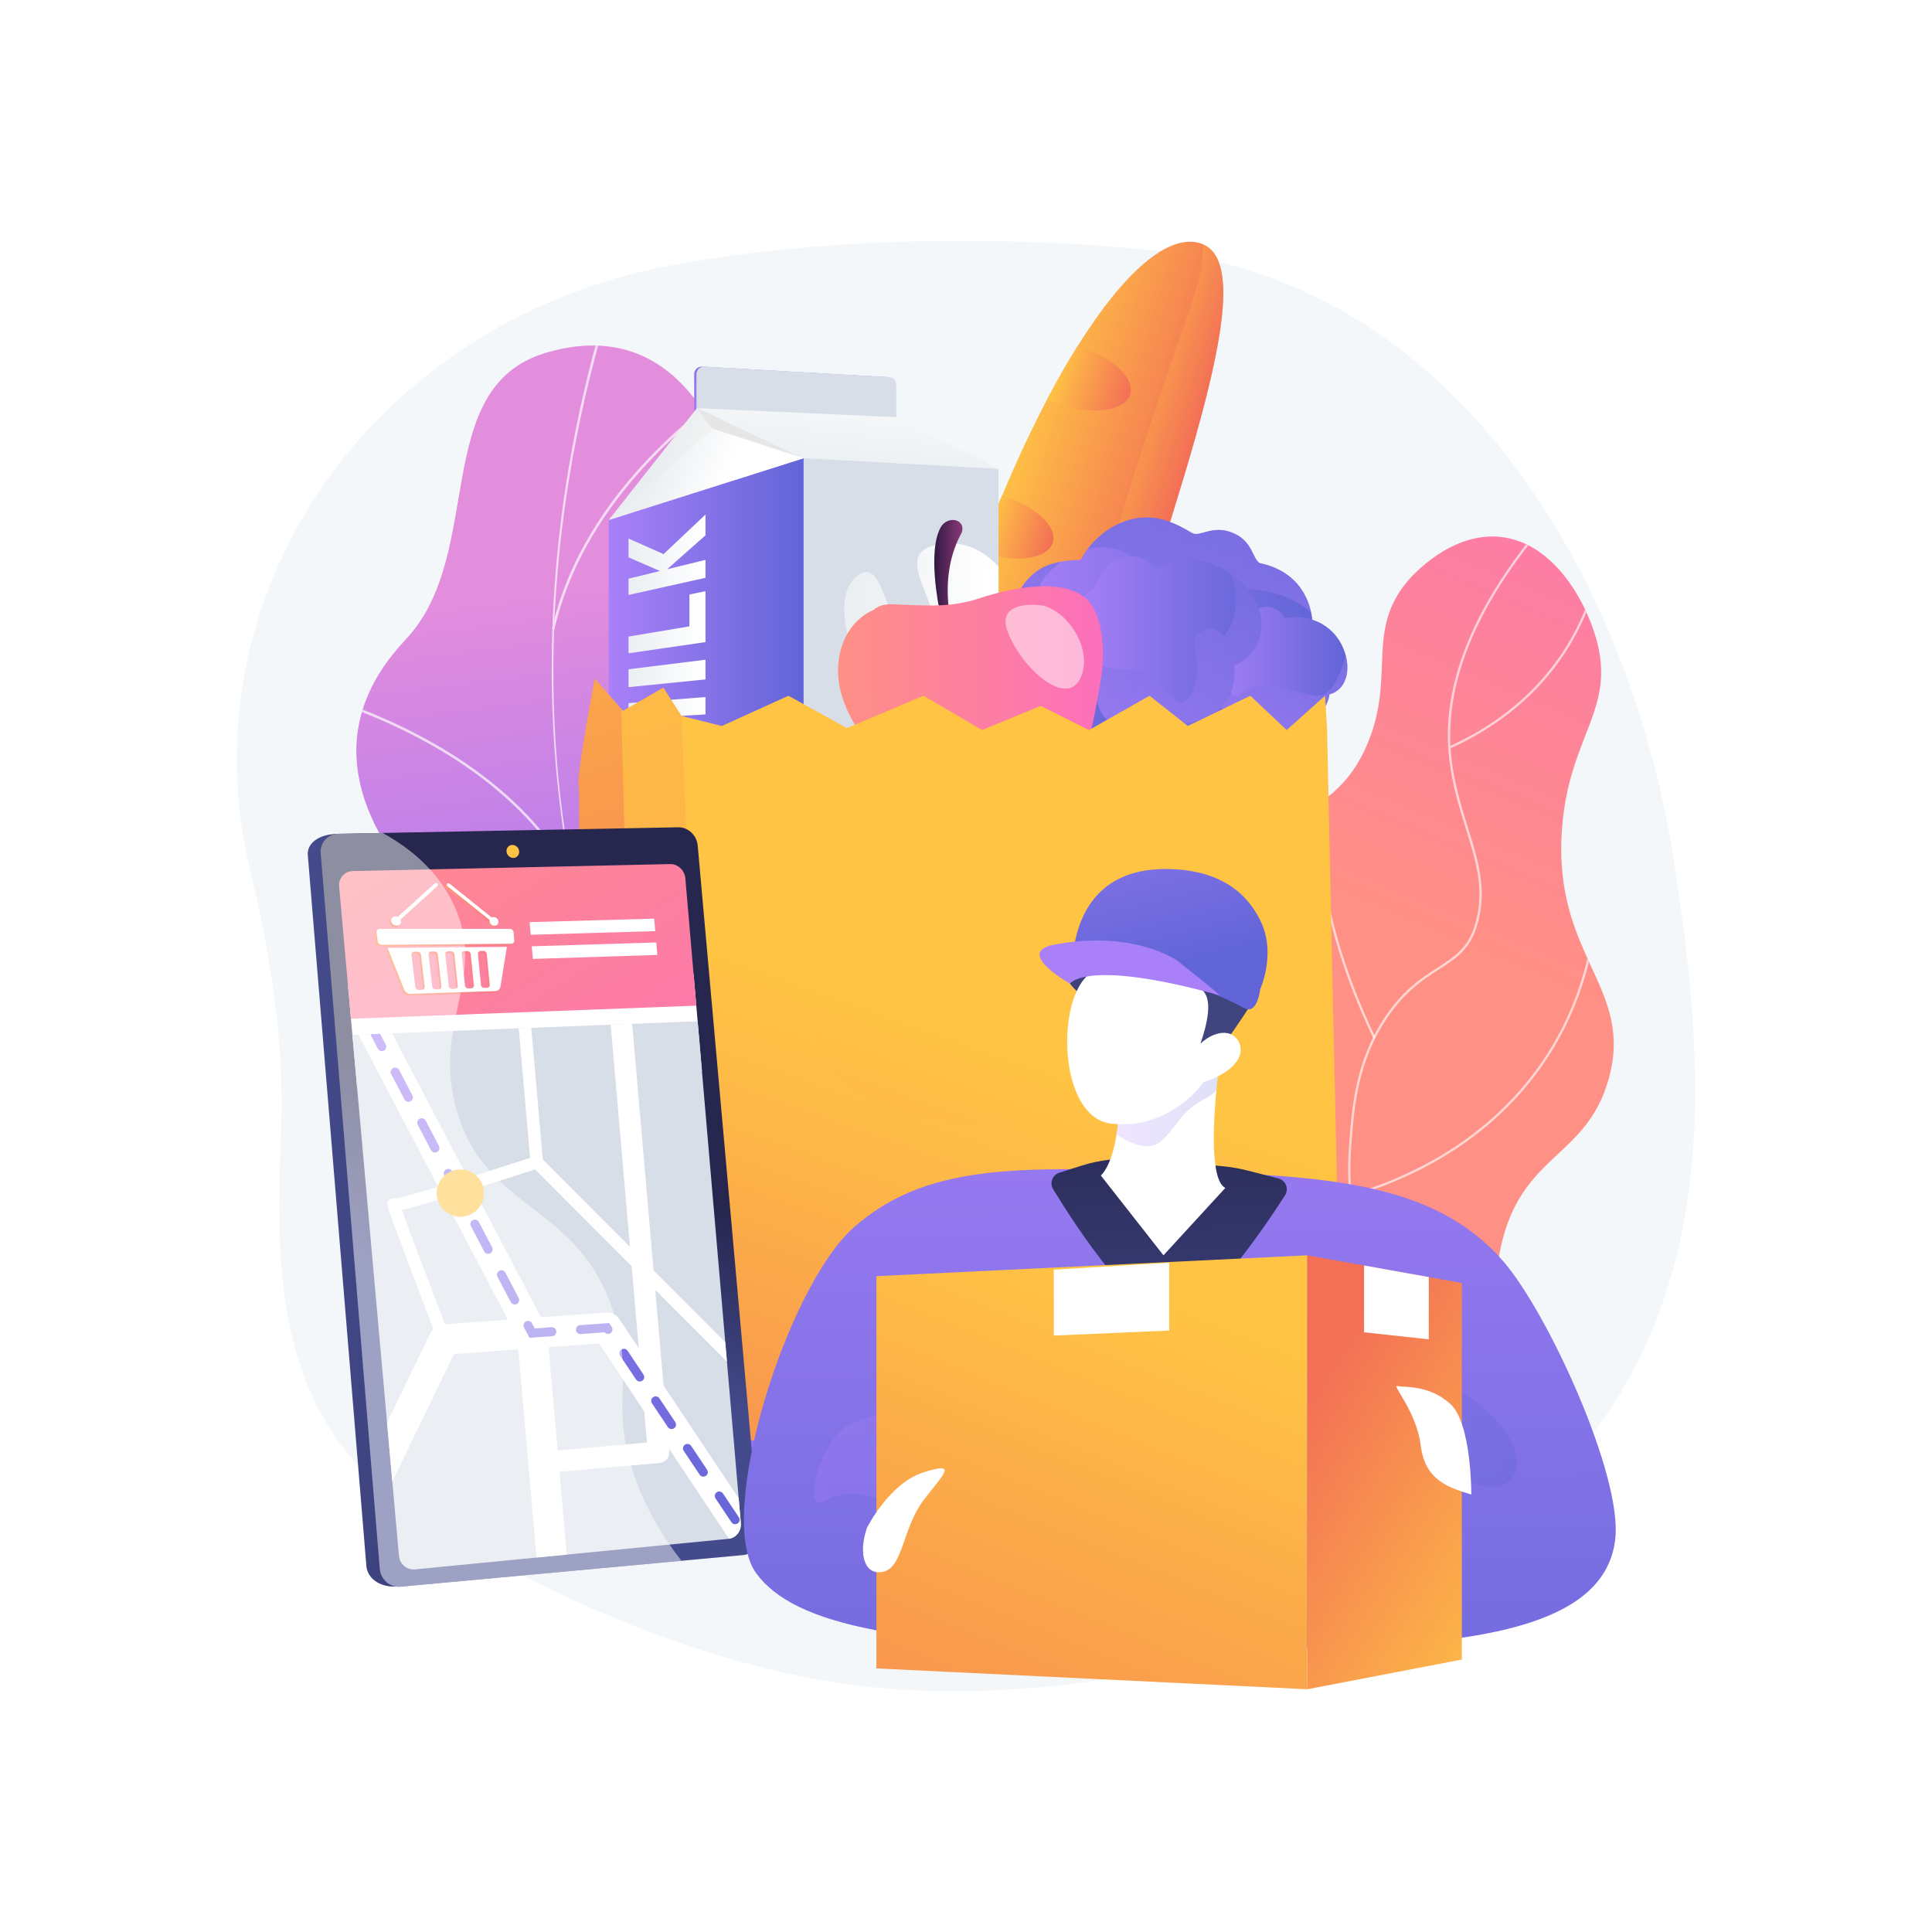 <svg xmlns="http://www.w3.org/2000/svg" xmlns:xlink="http://www.w3.org/1999/xlink" x="0px" y="0px" viewBox="0 0 3710 3710" style="enable-background:new 0 0 3710 3710;" xml:space="preserve"><g id="Background">	<g>		<g>			<rect style="fill:#FFFFFF;" width="3710" height="3710"></rect>		</g>	</g></g><g id="Illustration">	<g>		<path style="fill:#F4F7FA;" d="M3214.149,1652.055C3138.237,1155.18,2827.002,544.734,2212.121,480.85   c0,0-466.846-56.785-927.054,29.278c-273.134,51.078-512.632,203.127-664.176,421.66   c-151.546,218.533-202.167,485.003-140.732,739.05c39.902,165.006,66.865,335.78,59.465,505.333   c-12.879,295.091-5.469,570.538,280.91,746.522c255.704,157.134,577.511,295.721,884.519,319.995   c208.641,16.496,442.618-10.198,643.709-64.518C3373.562,2901.339,3290.06,2148.929,3214.149,1652.055z"></path>		<g>			<g>				<defs>					<path id="SVGID_1_" d="M2069.182,2811.389c-63.317-100.653-10.303-273.214,57.993-375.4      c79.739-119.305,148.308-94.802,203.102-192.414c102.019-181.739-93.84-341.207-5.493-532.642      c72.223-156.496,230.524-109.306,302.619-286.252c52.024-127.682-5.397-213.624,76.51-309.837      c7.002-8.225,83.787-95.845,180.75-83.433c97.865,12.529,159.048,119.635,180.297,194.24      c39.278,137.905-52.03,185.33-65.459,365.895c-18.282,245.833,140.145,303.443,89.269,481.673      c-42.011,147.178-159.731,141.841-203.071,305.953c-40.244,152.393,46.64,212.372,9.741,312.302      C2810.555,2921.364,2198.332,3016.692,2069.182,2811.389z"></path>				</defs>									<linearGradient id="SVGID_00000071548487272481460390000010666297947071938233_" gradientUnits="userSpaceOnUse" x1="2775.513" y1="1813.054" x2="3284.256" y2="618.844">					<stop offset="0" style="stop-color:#FF9085"></stop>					<stop offset="1" style="stop-color:#FB6FBB"></stop>				</linearGradient>									<use xlink:href="#SVGID_1_" style="overflow:visible;fill:url(#SVGID_00000071548487272481460390000010666297947071938233_);"></use>				<clipPath id="SVGID_00000160875523902613462190000013696414356902734489_">					<use xlink:href="#SVGID_1_" style="overflow:visible;"></use>				</clipPath>				<g style="opacity:0.9;clip-path:url(#SVGID_00000160875523902613462190000013696414356902734489_);">					<g style="opacity:0.7;">						<path style="fill:#FFFFFF;" d="M2155.579,2970.514c-1.076,0-2.018-0.796-2.167-1.895c-0.165-1.2,0.674-2.307,1.872-2.472       c103.952-14.294,200.345-49.705,286.507-105.248c81.602-52.607,165.979-107.001,201.153-203.364       c26.585-72.829,9.052-125.366-13.145-191.877c-21.65-64.865-48.591-145.591-39.003-270.555       c5.476-71.353,12.288-160.155,71.324-245.859c34.404-49.937,68.602-71.925,98.779-91.323       c31.502-20.254,56.387-36.252,69.904-77.376c22.082-67.181,4.43-123.848-16.013-189.459       c-12.64-40.579-25.712-82.538-31.739-132.67c-16.955-141.123,45.091-295.348,184.424-458.396       c0.789-0.923,2.175-1.024,3.09-0.243c0.923,0.787,1.03,2.171,0.241,3.092c-138.498,162.077-200.203,315.169-183.397,455.022       c5.973,49.736,18.988,91.5,31.571,131.889c20.666,66.333,38.513,123.62,15.99,192.135       c-14.003,42.602-40.738,59.791-71.699,79.695c-29.825,19.176-63.635,40.91-97.534,90.123       c-58.37,84.73-65.133,172.877-70.566,243.707c-9.519,124.079,17.265,204.339,38.789,268.828       c22.469,67.325,40.217,120.503,13.107,194.772c-35.679,97.745-120.685,152.547-202.891,205.543       c-86.709,55.895-183.7,91.528-288.291,105.91C2155.781,2970.507,2155.678,2970.514,2155.579,2970.514z"></path>					</g>					<g style="opacity:0.7;">						<path style="fill:#FFFFFF;" d="M2639.042,1994.753c-0.816,0-1.601-0.459-1.976-1.246       c-90.159-188.023-107.995-335.216-107.084-425.585c0.992-98.095,23.714-152.478,23.943-153.016       c0.479-1.116,1.777-1.625,2.875-1.158c1.114,0.475,1.635,1.763,1.16,2.878c-0.226,0.532-22.657,54.321-23.595,151.643       c-0.869,89.851,16.932,236.233,106.651,423.343c0.525,1.091,0.065,2.401-1.026,2.925       C2639.685,1994.682,2639.359,1994.753,2639.042,1994.753z"></path>					</g>					<g style="opacity:0.7;">						<path style="fill:#FFFFFF;" d="M2592.951,2298.891c-0.946,0-1.815-0.615-2.102-1.566c-0.345-1.16,0.314-2.382,1.474-2.728       c239.853-71.73,354.542-215.255,408.516-323.026c58.466-116.743,60.273-217.714,60.285-218.721       c0.015-1.202,0.996-2.167,2.194-2.167c0.008,0,0.015,0,0.027,0c1.21,0.013,2.179,1.005,2.167,2.217       c-0.011,1.017-1.838,102.998-60.752,220.635c-54.361,108.545-169.827,253.087-411.181,325.263       C2593.368,2298.86,2593.158,2298.891,2592.951,2298.891z"></path>					</g>					<g style="opacity:0.7;">						<path style="fill:#FFFFFF;" d="M2533.742,2808.438c-0.486,0-0.973-0.159-1.378-0.486       c-185.94-150.309-249.43-309.384-269.95-416.362c-22.251-116.023-0.142-197.638,0.084-198.448       c0.326-1.168,1.52-1.853,2.703-1.524c1.164,0.323,1.846,1.533,1.524,2.699c-0.226,0.804-22.078,81.615,0.042,196.686       c20.417,106.198,83.547,264.147,268.353,413.536c0.942,0.762,1.088,2.143,0.325,3.084       C2535.013,2808.16,2534.381,2808.438,2533.742,2808.438z"></path>					</g>					<g style="opacity:0.7;">						<path style="fill:#FFFFFF;" d="M2787.1,1436.013c-0.827,0-1.624-0.473-1.991-1.277c-0.509-1.101-0.027-2.403,1.076-2.91       c172.653-79.478,243.181-207.944,271.941-301.718c31.195-101.71,21.389-185.727,21.29-186.564       c-0.149-1.202,0.705-2.297,1.907-2.445c1.191-0.144,2.301,0.706,2.443,1.909c0.107,0.844,10.025,85.639-21.393,188.211       c-29.005,94.691-100.146,224.397-274.357,304.591C2787.721,1435.948,2787.407,1436.013,2787.1,1436.013z"></path>					</g>				</g>			</g>		</g>		<g>			<g>				<g>					<defs>						<path id="SVGID_00000006693118356484286740000017377907292197704864_" d="M1446.144,2862.076       c22.786,3.836,75.739-7.904,88.28-16.656c83.464-58.241,246.815-157.134,272.025-261.729       c4.305-17.863-69.166-58.017-75.255-77.468c-40.629-36.97-57.016-47.275-78.375-101.397       c-63.057-159.781,243.562-330.487-1.811-497.94c-179.732-122.656-368.348-105.27-253.143-407.17       c115.204-301.901,41.637-938.294-349.471-822.249c-224.46,66.599-114.529,386.584-269.551,550.769       c-147.31,156.018-115.43,331.062,46.286,500.796c161.715,169.734,31.593,222.803-78.311,380.223       c-132.019,189.096,179.463,324.49,328.598,374.732C1195.514,2524.444,1474.021,2708.487,1446.144,2862.076z"></path>					</defs>											<linearGradient id="SVGID_00000027586790740526860900000006722860883125857424_" gradientUnits="userSpaceOnUse" x1="1104.95" y1="1120.881" x2="1237.154" y2="2173.424">						<stop offset="0.004" style="stop-color:#E38DDD"></stop>						<stop offset="1" style="stop-color:#9571F6"></stop>					</linearGradient>											<use xlink:href="#SVGID_00000006693118356484286740000017377907292197704864_" style="overflow:visible;fill:url(#SVGID_00000027586790740526860900000006722860883125857424_);"></use>					<clipPath id="SVGID_00000072997009439091469350000015723747968718414243_">						<use xlink:href="#SVGID_00000006693118356484286740000017377907292197704864_" style="overflow:visible;"></use>					</clipPath>					<g style="opacity:0.7;clip-path:url(#SVGID_00000072997009439091469350000015723747968718414243_);">						<g>							<path style="fill:#FCFDFE;" d="M1665.003,2722.574l3.343-3.599c-554.37-515.23-742.979-1303.537-504.529-2108.718        l-4.713-1.397c-113.006,381.598-130.305,774.403-50.023,1135.945C1193.48,2124.9,1385.715,2463.006,1665.003,2722.574z"></path>							<path style="fill:#FCFDFE;" d="M682.932,2181.555c206.956-4.485,522.205,89.592,702.739,209.719l2.721-4.091        c-181.245-120.597-497.759-215.043-705.565-210.541L682.932,2181.555z"></path>							<path style="fill:#FCFDFE;" d="M1557.336,2620.187l4.21-2.534c-58.063-96.611-65.056-218.865-20.78-363.364        c32.463-105.953,91.223-221.177,174.651-342.478l-4.051-2.784c-83.708,121.712-142.69,237.39-175.298,343.82        C1491.366,2398.738,1498.521,2522.327,1557.336,2620.187z"></path>							<path style="fill:#FCFDFE;" d="M1099.679,1693.046l4.337-2.312c-100.081-187.735-298.903-290.301-448.072-343.288        l-1.645,4.633C802.65,1404.773,1000.341,1506.701,1099.679,1693.046z"></path>							<path style="fill:#FCFDFE;" d="M1059.87,1207.67l4.793,1.086c53.002-233.735,245.906-395.223,356.174-470.681l-2.775-4.057        C1307.199,809.885,1113.244,972.297,1059.87,1207.67z"></path>						</g>					</g>				</g>			</g>		</g>		<g>			<g>				<g>											<linearGradient id="SVGID_00000155860630810810950790000014013381015450997943_" gradientUnits="userSpaceOnUse" x1="3532.662" y1="1668.488" x2="3872.183" y2="1668.488" gradientTransform="matrix(0.956 0.293 -0.293 0.956 -1065.761 -1401.252)">						<stop offset="0" style="stop-color:#FFC444"></stop>						<stop offset="0.314" style="stop-color:#FBA94A"></stop>						<stop offset="0.996" style="stop-color:#F36F56"></stop>					</linearGradient>					<path style="fill:url(#SVGID_00000155860630810810950790000014013381015450997943_);" d="M2125.958,1385.505      c-141.032,459.748-207.713,784.83-332.002,746.704c-9.994-3.066-19.101-8.536-27.31-16.178      c-31.557-29.26-50.026-90.985-55.748-176.028c-2.339-34.521-2.572-72.91-0.729-114.562      c2.183-48.507,7.156-101.359,14.865-157.655c5.138-37.2,9.957-76.332,17.549-116.297      c12.526-66.52,30.257-136.031,45.139-209.476l0.107-0.349c0.022-0.07,0.022-0.07,0.043-0.14l34.224-111.564      c18.077-58.928,35.724-116.457,59.604-169.857c0.15-0.489,0.347-0.888,0.565-1.356l0.021-0.07      c2.53-8.248,5.251-16.362,8.223-24.322c0.257-0.839,0.611-1.724,0.937-2.542c5.028-13.907,10.558-27.43,16.25-40.75      c0.673-1.706,1.399-3.318,2.05-4.955c4.887-11.426,9.767-22.854,14.582-34.073c0.311-0.746,0.615-1.494,0.919-2.242      c27.639-66.166,56.367-127.409,85.382-182.599c19.347-36.894,38.926-71.04,58.322-102.107      c87.611-140.005,173.22-217.143,235.784-197.951c1.816,0.557,3.542,1.162,5.225,1.908      C2424.367,517.446,2264.975,932.328,2125.958,1385.505z"></path>											<linearGradient id="SVGID_00000080183982650624929760000003828467321578151053_" gradientUnits="userSpaceOnUse" x1="3577.173" y1="1114.472" x2="3726.772" y2="1114.472" gradientTransform="matrix(0.956 0.293 -0.293 0.956 -1065.761 -1401.252)">						<stop offset="0" style="stop-color:#FFC444"></stop>						<stop offset="0.314" style="stop-color:#FBA94A"></stop>						<stop offset="0.996" style="stop-color:#F36F56"></stop>					</linearGradient>					<path style="fill:url(#SVGID_00000080183982650624929760000003828467321578151053_);" d="M2170.16,757.241      c-9.456,30.827-67.622,40.44-129.838,21.355c-10.485-3.216-20.477-7.046-29.693-11.403      c19.347-36.894,38.926-71.04,58.322-102.107c1.906,0.508,3.797,1.088,5.681,1.666      C2136.847,685.838,2179.638,726.345,2170.16,757.241z"></path>											<linearGradient id="SVGID_00000003069190746462545880000013871880667511478964_" gradientUnits="userSpaceOnUse" x1="3538.868" y1="1430.718" x2="3668.288" y2="1430.718" gradientTransform="matrix(0.956 0.293 -0.293 0.956 -1065.761 -1401.252)">						<stop offset="0" style="stop-color:#FFC444"></stop>						<stop offset="0.314" style="stop-color:#FBA94A"></stop>						<stop offset="0.996" style="stop-color:#F36F56"></stop>					</linearGradient>					<path style="fill:url(#SVGID_00000003069190746462545880000013871880667511478964_);" d="M2021.678,1041.82      c-9.457,30.827-67.445,39.864-129.661,20.778c-3.7-1.135-7.65-1.477-11.225-2.802c13.969-37.55,28.902-74.01,43.188-107.868      l1.816,0.557C1988.011,971.57,2031.156,1010.924,2021.678,1041.82z"></path>											<linearGradient id="SVGID_00000011734730742612772340000017031689664066816424_" gradientUnits="userSpaceOnUse" x1="3532.663" y1="1728.673" x2="3624.427" y2="1728.673" gradientTransform="matrix(0.956 0.293 -0.293 0.956 -1065.761 -1401.252)">						<stop offset="0" style="stop-color:#FFC444"></stop>						<stop offset="0.314" style="stop-color:#FBA94A"></stop>						<stop offset="0.996" style="stop-color:#F36F56"></stop>					</linearGradient>					<path style="fill:url(#SVGID_00000011734730742612772340000017031689664066816424_);" d="M1892.173,1314.401      c-8.148,26.563-52.527,37.346-104.452,27.613l0.107-0.349c0.022-0.07,0.022-0.07,0.043-0.14l33.302-108.558      C1869.645,1253.953,1900.343,1287.768,1892.173,1314.401z"></path>											<linearGradient id="SVGID_00000124880143509086990120000006631174204437619889_" gradientUnits="userSpaceOnUse" x1="3550.954" y1="2057.377" x2="3668.31" y2="2057.377" gradientTransform="matrix(0.956 0.293 -0.293 0.956 -1065.761 -1401.252)">						<stop offset="0" style="stop-color:#FFC444"></stop>						<stop offset="0.314" style="stop-color:#FBA94A"></stop>						<stop offset="0.996" style="stop-color:#F36F56"></stop>					</linearGradient>					<path style="fill:url(#SVGID_00000124880143509086990120000006631174204437619889_);" d="M1837.62,1641.827      c-8.577,27.961-57.146,38.453-112.586,25.959c5.138-37.2,9.957-76.332,17.549-116.297      C1804.543,1570.65,1847.076,1611,1837.62,1641.827z"></path>											<linearGradient id="SVGID_00000054251506617430361610000008089335503148326817_" gradientUnits="userSpaceOnUse" x1="3600.318" y1="2325.283" x2="3697.567" y2="2325.283" gradientTransform="matrix(0.956 0.293 -0.293 0.956 -1065.761 -1401.252)">						<stop offset="0" style="stop-color:#FFC444"></stop>						<stop offset="0.314" style="stop-color:#FBA94A"></stop>						<stop offset="0.996" style="stop-color:#F36F56"></stop>					</linearGradient>					<path style="fill:url(#SVGID_00000054251506617430361610000008089335503148326817_);" d="M1786.24,1909.043      c-6.583,21.46-36.706,32.64-75.342,30.96c-2.339-34.521-2.572-72.91-0.729-114.562      C1761.597,1846.265,1794.689,1881.501,1786.24,1909.043z"></path>				</g>									<linearGradient id="SVGID_00000098927599268734618720000001536809298904372130_" gradientUnits="userSpaceOnUse" x1="3739.546" y1="1668.634" x2="3872.183" y2="1668.634" gradientTransform="matrix(0.956 0.293 -0.293 0.956 -1065.761 -1401.252)">					<stop offset="0" style="stop-color:#FFC444"></stop>					<stop offset="0.314" style="stop-color:#FBA94A"></stop>					<stop offset="0.996" style="stop-color:#F36F56"></stop>				</linearGradient>				<path style="opacity:0.4;fill:url(#SVGID_00000098927599268734618720000001536809298904372130_);" d="M2125.958,1385.505     c-141.032,459.748-207.713,784.83-332.002,746.704c-9.994-3.066-19.101-8.536-27.31-16.178     c21.508-35.466,54.553-78.865,91.184-130.955c74.037-105.469,176.292-395.93,209.895-632.883     c33.521-236.902,155.95-583.659,217.341-759.851c20.069-57.704,26.025-96.794,24.894-123.298     C2424.367,517.446,2264.975,932.328,2125.958,1385.505z"></path>			</g>			<g>									<linearGradient id="SVGID_00000096766190112952804280000008422447626227624590_" gradientUnits="userSpaceOnUse" x1="1924.458" y1="1549.039" x2="2247.743" y2="1549.039">					<stop offset="0" style="stop-color:#AA80F9"></stop>					<stop offset="0.996" style="stop-color:#6165D7"></stop>				</linearGradient>				<path style="fill:url(#SVGID_00000096766190112952804280000008422447626227624590_);" d="M1926.118,1518.628     c-3.082,16.507-1.356,33.685,0.997,50.165c2.316,16.217,6.508,31.885,20.498,41.99c3.017,2.179,6.252,4.143,9.702,5.555     c3.781,1.548,8.453,2.083,11.79,4.515c5.503,4.009,7.848,12.59,12.193,17.812c10.509,12.629,25.025,19.936,41.287,21.57     c3.882,0.39,8.032,0.528,11.613,2.221c4.048,1.914,7.148,5.628,10.633,8.358c6.596,5.166,14.048,7.581,22.387,7.651     c7.802,0.065,15.546-1.944,22.982-4.135c8.775-2.586,17.527-5.251,26.29-7.878c8.728-2.616,17.524-5.068,26.187-7.893     c7.166-2.337,14.222-5.44,19.771-10.659c6-5.643,8.47-13.148,11.373-20.619c1.377-3.544,2.881-7.521,5.854-10.064     c2.936-2.511,6.933-3.454,10.591-4.371c14.962-3.75,29.076-9.431,39.749-21.047c9.233-10.049,14.094-24.222,11.99-37.832     c-0.187-1.207-0.446-2.394-0.743-3.571c1.483-0.83,2.678-2.083,3.22-3.746c8.936-27.382-0.863-59.516-24.869-76.19     c-6.699-4.653-13.771-6.881-21.139-10.129c-7.05-3.109-10.457-10.123-15.496-15.572c-10.903-11.792-24.978-10.618-39.524-8.477     c-6.617,0.974-12.964,1.657-19.282-1.035c-7.271-3.097-13.635-7.94-20.868-11.108c-7.364-3.226-15.201-4.502-23.138-2.979     c-7.059,1.354-13.884,4.612-21.097,5.022c-8.034,0.456-15.899-3.518-23.655-5.083c-7.105-1.433-14.549-1.799-21.771-1.232     c-15.02,1.177-30.679,6.635-42.318,16.374c-6.309,5.279-11.88,11.737-14.743,19.558c-1.443,3.942-2.131,7.836-2.571,11.989     c-0.387,3.654-0.591,7.21-2.978,10.164c-2.574,3.186-6.096,5.592-9.002,8.46c-2.898,2.862-5.292,6.096-7.443,9.546     C1930.287,1502.859,1927.608,1510.65,1926.118,1518.628z"></path>									<linearGradient id="SVGID_00000123427903437361015340000001309261369960948377_" gradientUnits="userSpaceOnUse" x1="731.937" y1="1595.055" x2="763.838" y2="1910.881" gradientTransform="matrix(-0.768 -0.64 -0.64 0.768 3809.117 645.178)">					<stop offset="0" style="stop-color:#AA80F9"></stop>					<stop offset="0.996" style="stop-color:#6165D7"></stop>				</linearGradient>				<path style="opacity:0.4;fill:url(#SVGID_00000123427903437361015340000001309261369960948377_);" d="M1943.472,1485.067     c13.819,25.957,30.469,50.75,43.983,76.917c8.948,15.161,24.113,24.711,38.367,33.503c15.922,8.64,35.331,9.395,52.311,1.963     c33.356-12.287,54.124-42.767,91.575-47.019c24.912-2.269,49.222-1.976,72.484,5.058c1.53,13.137-3.287,26.633-12.176,36.308     c-10.673,11.617-24.787,17.297-39.749,21.048c-3.658,0.917-7.655,1.859-10.591,4.371c-2.973,2.542-4.477,6.52-5.853,10.064     c-2.903,7.472-5.373,14.976-11.373,20.619c-5.549,5.219-12.604,8.322-19.771,10.659c-8.662,2.825-17.459,5.277-26.187,7.893     c-8.762,2.626-17.515,5.292-26.29,7.878c-7.436,2.191-15.18,4.201-22.982,4.136c-8.339-0.07-15.792-2.485-22.387-7.651     c-3.486-2.73-6.586-6.444-10.634-8.357c-3.581-1.693-7.731-1.831-11.613-2.222c-16.263-1.634-30.779-8.941-41.287-21.57     c-4.345-5.222-6.69-13.803-12.193-17.812c-3.337-2.432-8.009-2.968-11.79-4.515c-3.45-1.412-6.685-3.377-9.701-5.555     c-13.99-10.104-18.182-25.773-20.498-41.989c-2.353-16.48-4.079-33.658-0.997-50.166c1.489-7.978,4.169-15.769,8.471-22.67     c2.151-3.45,4.545-6.684,7.443-9.546C1942.497,1485.953,1942.982,1485.507,1943.472,1485.067z"></path>									<linearGradient id="SVGID_00000048497851924500289560000010430295831461625480_" gradientUnits="userSpaceOnUse" x1="467.425" y1="750.606" x2="901.76" y2="1671.779" gradientTransform="matrix(-0.768 -0.64 -0.64 0.768 3809.117 645.178)">					<stop offset="0" style="stop-color:#AA80F9"></stop>					<stop offset="0.996" style="stop-color:#6165D7"></stop>				</linearGradient>				<path style="fill:url(#SVGID_00000048497851924500289560000010430295831461625480_);" d="M2142.945,1311.607     c-14.033-16.185-33.691-28.171-54.788-31.537c5.673-21.236-1.935-45.408-21.11-58.88c-25.012-17.573-54.576-14.663-80.913-3.346     c-22.09-6.729-46.98-5.728-68.05,3.507c-46.581,20.417-66.555,73.41-52.472,119.785c-20.295,5.995-36.829,21.843-42.968,42.861     c-7.788,26.665,3.173,53.536,24.114,70.718c10.63,8.721,22.853,15.173,34.296,22.711c12.589,8.293,20.495,18.577,30.031,29.976     c18.672,22.317,46.912,35.175,76.138,33.58c25.932-1.415,49.402-14.789,65.418-34.561c15.725,9.038,34.844,10.897,52.824,6.898     c25.595-5.693,46.135-22.687,57.984-45.915C2187.431,1420.39,2177.273,1351.198,2142.945,1311.607z"></path>				<g>											<linearGradient id="SVGID_00000099622230094630201200000004667634020158508164_" gradientUnits="userSpaceOnUse" x1="1932.001" y1="1308.584" x2="2531.439" y2="1308.584">						<stop offset="0" style="stop-color:#AA80F9"></stop>						<stop offset="0.996" style="stop-color:#6165D7"></stop>					</linearGradient>					<path style="fill:url(#SVGID_00000099622230094630201200000004667634020158508164_);" d="M2357.828,1551.336      c13.758-1.94,52.254-13.203,72.471-33.35c21.311-21.237,17.715-64.153,26.361-75.021c8.646-10.868,34.146-18.547,50.792-39.053      c24.099-29.687,32.009-70.556,14.595-95.626c-7.496-10.792-29.383-28.082-26.411-43.907      c3.371-7.789,28.134-22.273,24.71-70.476c-2.732-38.476-24.895-96.898-101.052-112.468      c-14.898-8.675-13.049-42.11-52.011-58.229c-38.963-16.119-63.497,8.729-77.714,0.451      c-14.217-8.278-48.443-29.043-83.347-29.996c-40.66-1.11-79.477,17.6-109.097,50.138c-7.378,8.105-13.571,16.952-18.948,26.123      c-2.255,3.846-2.873,5.247-7.301,5.448c-5.24,0.238-10.307,0.161-15.613,0.724c-18.818,1.998-40.732,5.905-57.767,16.473      c-34.406,21.345-54.362,60.831-56.651,96.394c-2.17,33.719,31.627,94.157,28.067,104.25      c-3.56,10.093-38.451,43.054-36.859,83.462c2.026,51.397,27.478,93.798,73.992,116.274      c20.507,9.909,77.106,23.006,92.059,33.004c14.953,9.998,12.003,57.993,35.466,79.296      c25.474,23.128,53.38,21.604,92.481,10.471c21.147-6.021,33.905-3.222,51.404-17.73c20.173,6.2,46.711-4.954,63.576-21.451      C2348.656,1569.08,2344.07,1553.277,2357.828,1551.336z"></path>				</g>				<g style="opacity:0.4;">											<linearGradient id="SVGID_00000021828266344814852390000001799702255147915448_" gradientUnits="userSpaceOnUse" x1="652.457" y1="1311.797" x2="1060.274" y2="1311.797" gradientTransform="matrix(-0.768 -0.64 -0.64 0.768 3809.117 645.178)">						<stop offset="0" style="stop-color:#AA80F9"></stop>						<stop offset="0.996" style="stop-color:#6165D7"></stop>					</linearGradient>					<path style="fill:url(#SVGID_00000021828266344814852390000001799702255147915448_);" d="M2415.881,1132.812      c-53.677-7.724-92.486,37.012-142.37,43.237c-49.884,6.225-61.721-59.124-89.171-92.781      c-9.554-12.583-22.445-24.863-35.333-27.894c-19.948-5.263-40.609-5.564-60.525-1.051c2.696-3.615,5.561-7.137,8.644-10.524      c29.62-32.538,68.436-51.248,109.096-50.138c34.904,0.952,69.13,21.718,83.348,29.996c14.217,8.279,38.751-16.57,77.714-0.451      c38.963,16.119,37.113,49.554,52.011,58.229c64.961,13.281,90.632,57.74,98.473,94.405c-1.058-0.803-2.115-1.605-3.172-2.409      C2487.3,1150.692,2453.334,1137.809,2415.881,1132.812z"></path>											<linearGradient id="SVGID_00000160168788342781608620000014577805909568900481_" gradientUnits="userSpaceOnUse" x1="500.474" y1="1638.808" x2="1111.156" y2="1638.808" gradientTransform="matrix(-0.768 -0.64 -0.64 0.768 3809.117 645.178)">						<stop offset="0" style="stop-color:#AA80F9"></stop>						<stop offset="0.996" style="stop-color:#6165D7"></stop>					</linearGradient>					<path style="fill:url(#SVGID_00000160168788342781608620000014577805909568900481_);" d="M1997.497,1092.569      c11.701-7.259,25.704-11.375,39.425-13.889c-21.046,17.833-50.914,41.419-36.95,66.785      c23.206,42.452,71.882,69.13,85.688,119.164c14.11,53.37-38.347,86.736-81.103,106.606      c-15.313,7.281-16.524,21.685-11.063,35.482c14.411,38.208,47.47,68.831,86.895,77.012      c93.405,19.241,181.799-7.308,276.261-13.388c25.018-2.278,46.855,15.913,65.811,30.163c8.9-7.907,17.506-16.113,25.887-24.552      c-2.842,14.915-7.24,31.262-18.049,42.034c-20.217,20.147-58.713,31.409-72.471,33.35c-13.758,1.94-9.172,17.744-16.795,25.202      c-16.865,16.497-43.404,27.651-63.576,21.451c-17.499,14.508-30.257,11.709-51.404,17.73      c-39.101,11.132-67.008,12.656-92.481-10.472c-23.464-21.303-20.514-69.298-35.467-79.296      c-14.953-9.999-71.552-23.096-92.059-33.004c-46.514-22.475-71.967-64.876-73.992-116.274      c-1.593-40.408,33.299-73.369,36.858-83.462c3.56-10.093-30.237-70.53-28.066-104.25      C1943.134,1153.399,1963.091,1113.913,1997.497,1092.569z"></path>				</g>									<linearGradient id="SVGID_00000131347595086475398000000012600435585289523898_" gradientUnits="userSpaceOnUse" x1="585.048" y1="1727.681" x2="2116.945" y2="839.228" gradientTransform="matrix(-0.768 -0.64 -0.64 0.768 3809.117 645.178)">					<stop offset="0" style="stop-color:#AA80F9"></stop>					<stop offset="0.996" style="stop-color:#6165D7"></stop>				</linearGradient>				<path style="fill:url(#SVGID_00000131347595086475398000000012600435585289523898_);" d="M2052.474,1350.121     c137.645,110.258,176.802,308.588,176.802,308.588l128.098-80.146c-175.436-201.404-134.527-284.584-136.002-370.605     c0,0-10.671-20.942-18.07,3.086c-3.91,12.698-9.186,64.114-0.521,121.265c-41.434-61.334-34.929-114.915-49.333-131.323     c-4.896-5.578-18.542-4.005-18.542-4.005s19.979,144.669,98.709,301.252c0,0-87.912-152.488-137.289-187.006     c-9.242-6.277-15.604,1.615-8.213,16.218c0,0,22.607,26.274,47.621,71.106c-44.147-38.188-51.537-47.372-67.094-60.334     C2053.083,1325.256,2045.358,1335.611,2052.474,1350.121z"></path>									<linearGradient id="SVGID_00000136395634006634349740000016377544976432615584_" gradientUnits="userSpaceOnUse" x1="2314.324" y1="1290.278" x2="2587.336" y2="1290.278">					<stop offset="0" style="stop-color:#AA80F9"></stop>					<stop offset="0.996" style="stop-color:#6165D7"></stop>				</linearGradient>				<path style="fill:url(#SVGID_00000136395634006634349740000016377544976432615584_);" d="M2553.12,1333.228     c17.424-3.896,29.896-19.942,33.086-38.278c3.903-22.439-2.631-46.419-14.675-65.414     c-22.236-35.069-64.891-51.019-104.443-42.254c-6.109-12.031-18.265-21.051-31.94-22.134     c-12.602-0.999-23.81,4.25-31.583,12.967c-7.071-0.323-14.09,0.209-20.841,1.906c-16.728,4.205-30.928,19.311-31.092,36.227     c-23.087,8.35-35.397,37.239-37.042,60.522c-1.174,16.623,1.203,35.196,13.749,47.369c5.207,5.053,12.168,6.099,12.812,13.929     c0.614,7.453,1.374,14.691,4.271,21.688c5.794,13.994,16.508,25.395,29.82,32.523c5.695,3.049,12.135,5.212,18.522,6.205     c7.333,1.14,16.202-1.725,23.106,0.282c3.982,1.158,7.724,5.404,11.085,7.736c3.189,2.212,6.502,4.239,10.12,5.666     c6.779,2.674,14.024,3.64,21.28,3.297c13.934-0.66,27.325-6.73,39.083-13.838     C2522.933,1386.816,2548.959,1362.727,2553.12,1333.228z"></path>									<linearGradient id="SVGID_00000069392876978436558740000018133019789019359378_" gradientUnits="userSpaceOnUse" x1="514.256" y1="1373.848" x2="746.069" y2="1373.848" gradientTransform="matrix(-0.768 -0.64 -0.64 0.768 3809.117 645.178)">					<stop offset="0" style="stop-color:#AA80F9"></stop>					<stop offset="0.996" style="stop-color:#6165D7"></stop>				</linearGradient>				<path style="opacity:0.4;fill:url(#SVGID_00000069392876978436558740000018133019789019359378_);" d="M2355.717,1321.597     c6.521,6.974,16.075,19.557,20.775,15.766c42.904-36.701,98.252-10.63,146.168-1.54c28.203,4.999,43.058-25.783,51.242-46.709     c3.904-9.067,7.687-20.261,9.978-31.885c3.433,12.303,4.497,25.25,2.327,37.722c-3.19,18.336-15.663,34.383-33.086,38.278     c-4.161,29.5-30.187,53.589-54.682,68.398c-11.758,7.108-25.149,13.178-39.083,13.838c-7.257,0.343-14.501-0.622-21.28-3.297     c-3.618-1.427-6.932-3.455-10.121-5.667c-3.361-2.331-7.103-6.578-11.084-7.736c-6.904-2.007-15.773,0.857-23.106-0.282     c-6.386-0.992-12.826-3.156-18.522-6.204c-13.312-7.128-24.026-18.529-29.82-32.523c-2.897-6.998-3.657-14.236-4.271-21.688     c-0.645-7.831-7.605-8.877-12.812-13.929c-12.545-12.173-14.923-30.747-13.749-47.369c0.087-1.229,0.21-2.477,0.356-3.733     C2328.358,1289.047,2340.977,1305.572,2355.717,1321.597z"></path>									<linearGradient id="SVGID_00000027575877887693710330000001851661701393615758_" gradientUnits="userSpaceOnUse" x1="1839.343" y1="1428.946" x2="2160.22" y2="1428.946">					<stop offset="0" style="stop-color:#AA80F9"></stop>					<stop offset="0.996" style="stop-color:#6165D7"></stop>				</linearGradient>				<path style="fill:url(#SVGID_00000027575877887693710330000001851661701393615758_);" d="M2100.321,1280.51     c-14.978-12.127-33.258-19.769-51.176-26.395c-17.632-6.521-35.737-10.848-53.576-2.247c-3.847,1.854-7.596,4.047-10.906,6.757     c-3.627,2.971-6.72,7.393-10.997,9.433c-7.052,3.364-16.994,1.044-24.638,2.577c-18.486,3.708-33.79,14.368-44.322,29.889     c-2.515,3.705-4.92,7.818-8.585,10.508c-4.142,3.04-9.584,4.14-14.243,6.167c-8.817,3.836-15.325,10.038-19.95,18.417     c-4.328,7.839-6.53,16.752-8.38,25.455c-2.183,10.269-4.274,20.559-6.409,30.838c-2.127,10.237-4.457,20.456-6.337,30.742     c-1.556,8.509-2.278,17.325-0.042,25.776c2.418,9.138,8.644,15.73,14.599,22.741c2.825,3.326,6.017,7.016,6.96,11.405     c0.931,4.335-0.301,8.884-1.374,13.077c-4.388,17.15-6.364,34.497-0.469,51.615c5.099,14.807,16.749,27.455,31.634,32.766     c1.32,0.471,2.661,0.857,4.01,1.201c0.028,1.951,0.64,3.841,2.021,5.297c22.756,23.975,60.54,31.638,90.483,16.516     c8.356-4.22,14.467-10.141,21.77-15.803c6.988-5.417,15.929-5.025,24.181-7.134c17.857-4.563,24.361-19.411,30.144-35.261     c2.631-7.211,5.409-13.99,11.576-18.896c7.097-5.646,15.461-9.425,22.61-14.994c7.278-5.67,12.847-12.883,15.646-21.726     c2.489-7.864,2.929-16.533,6.455-24.036c3.928-8.358,12.235-14.125,18.051-21.098c5.328-6.388,9.762-13.702,13.136-21.301     c7.016-15.802,10.061-34.588,6.589-51.656c-1.882-9.252-5.357-18.402-11.687-25.563c-3.19-3.609-6.745-6.432-10.697-9.144     c-3.476-2.386-6.954-4.535-8.631-8.558c-1.809-4.339-2.314-9.207-3.622-13.707c-1.305-4.489-3.262-8.671-5.569-12.727     C2113.96,1293.331,2107.56,1286.371,2100.321,1280.51z"></path>									<linearGradient id="SVGID_00000054976807692697779910000000271317181912302223_" gradientUnits="userSpaceOnUse" x1="758.356" y1="1814.35" x2="1054.914" y2="1814.35" gradientTransform="matrix(-0.768 -0.64 -0.64 0.768 3809.117 645.178)">					<stop offset="0" style="stop-color:#AA80F9"></stop>					<stop offset="0.996" style="stop-color:#6165D7"></stop>				</linearGradient>				<path style="opacity:0.4;fill:url(#SVGID_00000054976807692697779910000000271317181912302223_);" d="M1881.876,1317.199     c4.659-2.027,10.101-3.128,14.244-6.167c3.665-2.69,6.071-6.803,8.585-10.508c8.409-12.393,19.868-21.673,33.552-26.803     c-1.156,1.828-2.309,3.658-3.462,5.489c-1.516,1.82-3.486,7.885-4.092,10.463c-15.158,27.447-42.597,58.535-27.43,86.583     c7.281,15.313,28.054,21.83,36.093,36.233c13.65,20.619,5.163,47.458,9.867,71.414c2.429,17.437-0.752,37.907,19.264,45.333     c33.077,11.969,70.157,12.259,103.137,1.526c-3.131,4.147-5.062,9.007-6.915,14.084c-5.783,15.85-12.287,30.698-30.144,35.261     c-8.252,2.109-17.193,1.716-24.181,7.133c-7.303,5.662-13.415,11.583-21.77,15.803c-29.943,15.121-67.728,7.458-90.483-16.517     c-1.381-1.455-1.993-3.346-2.021-5.296c-1.349-0.343-2.69-0.73-4.01-1.201c-14.885-5.31-26.535-17.958-31.634-32.766     c-5.895-17.118-3.919-34.465,0.469-51.615c1.073-4.194,2.305-8.742,1.374-13.077c-0.943-4.39-4.136-8.08-6.96-11.405     c-5.955-7.011-12.181-13.604-14.599-22.741c-2.236-8.451-1.514-17.268,0.042-25.777c1.881-10.286,4.211-20.504,6.338-30.741     c2.136-10.279,4.226-20.569,6.409-30.838c1.85-8.703,4.052-17.615,8.38-25.455     C1866.552,1327.237,1873.059,1321.035,1881.876,1317.199z"></path>									<linearGradient id="SVGID_00000062903305180691618720000001697120096757552788_" gradientUnits="userSpaceOnUse" x1="2052.078" y1="1234.605" x2="2422.234" y2="1234.605">					<stop offset="0" style="stop-color:#AA80F9"></stop>					<stop offset="0.996" style="stop-color:#6165D7"></stop>				</linearGradient>				<path style="fill:url(#SVGID_00000062903305180691618720000001697120096757552788_);" d="M2281.884,1073.559     c-22.15-0.402-44.962,6.425-62.14,20.319c-12.406-19.048-36.255-29.916-59.876-24.487c-30.811,7.08-49.019,31.826-58.531,59.906     c-20.451,12.333-36.895,32.164-44.365,54.753c-16.515,49.94,10.421,101.947,55.821,123.19     c-9.426,19.752-8.674,43.426,3.243,62.682c15.118,24.43,43.361,34.585,71.056,30.364c14.058-2.143,27.472-7.08,41.181-10.666     c15.083-3.946,28.459-2.912,43.819-2.362c30.074,1.075,59.491-11.747,78.477-35.324c16.845-20.919,22.793-48.215,18.666-74.206     c17.825-5.842,32.477-19.257,41.836-35.849c13.323-23.619,14.461-51.166,4.794-76.341     C2396.3,1114.583,2336.068,1074.543,2281.884,1073.559z"></path>									<linearGradient id="SVGID_00000034060384819035072750000015159825940988654266_" gradientUnits="userSpaceOnUse" x1="668.186" y1="1459.755" x2="1007.905" y2="1459.755" gradientTransform="matrix(-0.768 -0.64 -0.64 0.768 3809.117 645.178)">					<stop offset="0" style="stop-color:#AA80F9"></stop>					<stop offset="0.996" style="stop-color:#6165D7"></stop>				</linearGradient>				<path style="opacity:0.4;fill:url(#SVGID_00000034060384819035072750000015159825940988654266_);" d="M2081.412,1245.676     c14.107,34.872,54.137,40.475,88.556,39.863c40.181-1.978,56.715,41.082,88.711,60.03c6.217,3.638,13.041,4.698,19.256-0.913     c27.591-29.42,20.61-69.145,16.358-106.596c-3.035-14.859,8.639-25.171,23.346-29.874c13.191-2.883,24.867,5.303,33.966,12.883     c25.528-34.673,29.316-84.198,9.065-121.038c24.808,16.563,45.254,39.619,55.195,65.507c9.667,25.175,8.53,52.723-4.793,76.341     c-9.359,16.591-24.011,30.007-41.836,35.849c4.127,25.99-1.82,53.286-18.666,74.205c-18.986,23.577-48.403,36.399-78.477,35.324     c-15.36-0.549-28.735-1.583-43.819,2.363c-13.709,3.586-27.124,8.523-41.182,10.665c-27.695,4.221-55.938-5.934-71.056-30.364     c-11.916-19.256-12.668-42.931-3.243-62.682c-45.4-21.243-72.335-73.25-55.821-123.19c4.739-14.332,13.1-27.545,23.795-38.446     C2069.245,1177.657,2068.308,1213.606,2081.412,1245.676z"></path>									<linearGradient id="SVGID_00000178206156444784586480000015013493200902530951_" gradientUnits="userSpaceOnUse" x1="543.526" y1="1587.331" x2="538.406" y2="1906.011" gradientTransform="matrix(-0.768 -0.64 -0.64 0.768 3809.117 645.178)">					<stop offset="0" style="stop-color:#AA80F9"></stop>					<stop offset="0.996" style="stop-color:#6165D7"></stop>				</linearGradient>				<path style="fill:url(#SVGID_00000178206156444784586480000015013493200902530951_);" d="M2355.901,1574.84     c-17.967-14.967-132.164,35.509-128.098,80.147C2231.868,1699.624,2391.365,1604.384,2355.901,1574.84z"></path>			</g>			<g>									<linearGradient id="SVGID_00000150785587483794639350000010412979412713166477_" gradientUnits="userSpaceOnUse" x1="1514.997" y1="856.463" x2="1547.902" y2="547.657">					<stop offset="0" style="stop-color:#AA80F9"></stop>					<stop offset="0.996" style="stop-color:#6165D7"></stop>				</linearGradient>				<path style="fill:url(#SVGID_00000150785587483794639350000010412979412713166477_);" d="M1716.712,809.945l-383.691-2.833     V718.51c0-8.352,7.022-14.986,15.361-14.511l354.622,20.195c7.694,0.438,13.708,6.805,13.708,14.511V809.945z"></path>				<path style="fill:#D8DEE8;" d="M1721.105,809.945l-383.691-21.851V718.51c0-8.352,7.022-14.986,15.361-14.511l354.622,20.195     c7.694,0.438,13.708,6.805,13.708,14.511V809.945z"></path>				<g>					<polygon style="fill:#D8DEE8;" points="1917.479,1947.288 1542.976,1968.105 1542.976,879.172 1917.479,899.984      "></polygon>					<g>													<linearGradient id="SVGID_00000096031412729331186100000015847019155306191775_" gradientUnits="userSpaceOnUse" x1="1620.841" y1="1502.128" x2="1877.734" y2="1516.287">							<stop offset="0.004" style="stop-color:#EBEFF2"></stop>							<stop offset="1" style="stop-color:#FFFFFF"></stop>						</linearGradient>						<path style="fill:url(#SVGID_00000096031412729331186100000015847019155306191775_);" d="M1794.484,1047.058       c-95.631,24.204,54.089,148.341-30.395,174.286c-67.082,20.6-59.088-166.233-120.472-113.195       c-62.172,53.717,20.373,213.906,62.207,336.899c41.475,121.934,43.638,297.965-81.173,267.107       c-34.904-8.629-60.286-21.254-81.675-35.247v291.197l374.503-20.817v-858.743       C1887.704,1054.99,1844.96,1034.282,1794.484,1047.058z"></path>					</g>				</g>				<g>											<linearGradient id="SVGID_00000121961557981708773800000015616590542387436466_" gradientUnits="userSpaceOnUse" x1="1168.908" y1="1423.985" x2="1543.172" y2="1423.985">						<stop offset="0" style="stop-color:#AA80F9"></stop>						<stop offset="0.996" style="stop-color:#6165D7"></stop>					</linearGradient>					<polygon style="fill:url(#SVGID_00000121961557981708773800000015616590542387436466_);" points="1543.172,1968.105       1168.908,1899.329 1168.908,998.695 1543.172,879.865      "></polygon>											<linearGradient id="SVGID_00000007429640595897211220000007698675908398981782_" gradientUnits="userSpaceOnUse" x1="1259.245" y1="893.668" x2="1382.415" y2="946.712">						<stop offset="0.004" style="stop-color:#EBEFF2"></stop>						<stop offset="1" style="stop-color:#FFFFFF"></stop>					</linearGradient>					<polygon style="fill:url(#SVGID_00000007429640595897211220000007698675908398981782_);" points="1543.172,879.865       1168.908,998.695 1338.388,783.821 1338.388,783.821      "></polygon>					<g style="opacity:0.3;">						<polygon style="fill:#E6E6E6;" points="1338.388,783.821 1168.907,998.695 1388.049,807.112       "></polygon>					</g>					<path style="fill:#D8DEE8;" d="M1168.907,1688.406v210.923l374.265,68.776v-290.866      c-63.844-40.472-93.757-86.23-197.659-96.313C1277.738,1574.349,1213.583,1632.422,1168.907,1688.406z"></path>					<g>													<linearGradient id="SVGID_00000127014441146077306260000006488725821003720101_" gradientUnits="userSpaceOnUse" x1="1206.94" y1="1413.398" x2="1354.716" y2="1413.398">							<stop offset="0.004" style="stop-color:#EBEFF2"></stop>							<stop offset="1" style="stop-color:#FFFFFF"></stop>						</linearGradient>						<path style="fill:url(#SVGID_00000127014441146077306260000006488725821003720101_);" d="M1260.855,1377.366v0.381       l57.451,21.988v30.462l-57.451,25.659v0.381l93.861-0.531v32.592l-147.775-2.186v-31.958l83.537-38.105v-0.388l-83.537-32.767       v-32.692l147.775-11.704v33.401L1260.855,1377.366z"></path>													<linearGradient id="SVGID_00000065067527031371499770000017514774285196797332_" gradientUnits="userSpaceOnUse" x1="1206.94" y1="1293.184" x2="1354.716" y2="1293.184">							<stop offset="0.004" style="stop-color:#EBEFF2"></stop>							<stop offset="1" style="stop-color:#FFFFFF"></stop>						</linearGradient>						<path style="fill:url(#SVGID_00000065067527031371499770000017514774285196797332_);" d="M1354.716,1304.692l-147.775,14.839       v-34.345l147.775-18.349V1304.692z"></path>													<linearGradient id="SVGID_00000100341536990838595620000009822903211183208851_" gradientUnits="userSpaceOnUse" x1="1206.94" y1="1194.888" x2="1354.716" y2="1194.888">							<stop offset="0.004" style="stop-color:#EBEFF2"></stop>							<stop offset="1" style="stop-color:#FFFFFF"></stop>						</linearGradient>						<path style="fill:url(#SVGID_00000100341536990838595620000009822903211183208851_);" d="M1206.94,1222.376l116.924-19.597       v-61.142l30.851-6.378v97.774l-147.775,21.483V1222.376z"></path>													<linearGradient id="SVGID_00000163775004852055997570000013868554731451816866_" gradientUnits="userSpaceOnUse" x1="1206.94" y1="1065.29" x2="1354.716" y2="1065.29">							<stop offset="0.004" style="stop-color:#EBEFF2"></stop>							<stop offset="1" style="stop-color:#FFFFFF"></stop>						</linearGradient>						<path style="fill:url(#SVGID_00000163775004852055997570000013868554731451816866_);" d="M1206.94,1111.263l59.866-14.634       v-0.382l-59.866-25.94v-36.181l67.273,29.94l80.503-75.971v39.879l-73.024,64.631v0.386l73.024-17.851v34.414l-147.775,32.933       V1111.263z"></path>					</g>				</g>									<linearGradient id="SVGID_00000139974738136620067610000011924077605795751589_" gradientUnits="userSpaceOnUse" x1="1620.46" y1="912.043" x2="1646.756" y2="665.264">					<stop offset="0.004" style="stop-color:#EBEFF2"></stop>					<stop offset="1" style="stop-color:#FFFFFF"></stop>				</linearGradient>				<polygon style="fill:url(#SVGID_00000139974738136620067610000011924077605795751589_);" points="1338.388,783.821      1721.105,801.043 1917.479,899.984 1543.172,879.865     "></polygon>				<polygon style="fill:#E6E6E6;" points="1543.172,879.865 1338.388,783.821 1367.067,822.656     "></polygon>			</g>			<g>									<linearGradient id="SVGID_00000023992293059167275090000014252042635910059922_" gradientUnits="userSpaceOnUse" x1="1794.064" y1="1085.03" x2="1848.228" y2="1085.03">					<stop offset="0" style="stop-color:#311944"></stop>					<stop offset="1" style="stop-color:#893976"></stop>				</linearGradient>				<path style="fill:url(#SVGID_00000023992293059167275090000014252042635910059922_);" d="M1846.929,1008.754     c-1.929-4.55-5.811-7.985-10.561-9.347c-11.433-3.278-23.639,2.328-29.596,12.622c-26.947,46.565-2.663,159.559-2.663,159.559     h18.164c-9.365-75.535,10.622-122.91,24.032-148.081C1848.628,1019.145,1848.858,1013.304,1846.929,1008.754z"></path>									<linearGradient id="SVGID_00000151502319791440625470000011150549088318838454_" gradientUnits="userSpaceOnUse" x1="1609.346" y1="1353.528" x2="2117.859" y2="1353.528">					<stop offset="0" style="stop-color:#FF9085"></stop>					<stop offset="1" style="stop-color:#FB6FBB"></stop>				</linearGradient>				<path style="fill:url(#SVGID_00000151502319791440625470000011150549088318838454_);" d="M2112.995,1311.178     c-5.935,35.089-13.194,76.112-24.462,116.008c-12.961,45.87-31.177,90.299-58.675,122.566     c-44.76,52.545-89.521,23.353-190.719,23.353c-65.059,0-85.979-28.082-120.989-76.969     c-39.642-55.328-89.131-103.959-104.74-172.618c-14.284-62.898,9.615-127.897,63.385-151.931h0.019     c15.667-13.734,33.882-11.406,54.413-10.472c15.881,0.72,30.982,1.186,45.696,1.498c34.484,0.701,67.004-1.49,103.338-13.594     c52.954-17.651,172.99-46.634,214.267,10.776C2122.648,1198.893,2120.488,1266.69,2112.995,1311.178z"></path>									<linearGradient id="SVGID_00000109724412817347216530000014843158475430424980_" gradientUnits="userSpaceOnUse" x1="1609.346" y1="1376.39" x2="2088.533" y2="1376.39">					<stop offset="0" style="stop-color:#FF9085"></stop>					<stop offset="1" style="stop-color:#FB6FBB"></stop>				</linearGradient>				<path style="opacity:0.3;fill:url(#SVGID_00000109724412817347216530000014843158475430424980_);" d="M2088.533,1427.186     c-12.961,45.87-31.177,90.299-58.675,122.566c-44.76,52.545-89.521,23.353-190.719,23.353     c-65.059,0-85.979-28.082-120.989-76.969c-39.642-55.328-89.131-103.959-104.74-172.618     c-14.284-62.898,9.615-127.897,63.385-151.931h0.019c0,0-66.343,164.756,54.316,198.813     c120.659,34.057,129.416,171.899,236.452,112.542C2015.495,1456.379,2056.986,1435.321,2088.533,1427.186z"></path>				<path style="opacity:0.5;fill:#FFFFFF;" d="M2004.558,1163.106c0,0-97.305-16.498-68.114,53.712     c29.192,70.21,108.982,137.545,136.228,89.281C2099.917,1257.836,2060.995,1181.251,2004.558,1163.106z"></path>			</g>			<g>									<linearGradient id="SVGID_00000112597995437496120830000001416804166373594253_" gradientUnits="userSpaceOnUse" x1="858.309" y1="733.808" x2="1322.964" y2="2439.809">					<stop offset="0" style="stop-color:#FFC444"></stop>					<stop offset="0.314" style="stop-color:#FBA94A"></stop>					<stop offset="0.996" style="stop-color:#F36F56"></stop>				</linearGradient>				<path style="fill:url(#SVGID_00000112597995437496120830000001416804166373594253_);" d="M1359.547,1822.39l-48.925,600.241     l-7.899,141.198c-17.318,91.111-35.568,154.796-52.182,155.145c-38.473,0.697-93.209-69.147-134.224-126.208     c-16.626-23.243-30.915-44.393-41.026-57.758c-34.864-46.485,8.716-464.852,20.337-520.053     c11.621-55.201,19.407-487.164,15.457-508.432c-3.836-21.268,31.028-203.373,31.028-203.373l50.9,58.107l3.371,3.836l77.4-44.51     l34.864,54.271C1308.647,1374.854,1341.071,1648.652,1359.547,1822.39z"></path>									<linearGradient id="SVGID_00000101791322117778333390000015439738437335739552_" gradientUnits="userSpaceOnUse" x1="1242.747" y1="1996.055" x2="828.765" y2="3154.326">					<stop offset="0" style="stop-color:#FFC444"></stop>					<stop offset="0.314" style="stop-color:#FBA94A"></stop>					<stop offset="0.996" style="stop-color:#F36F56"></stop>				</linearGradient>				<path style="opacity:0.7;fill:url(#SVGID_00000101791322117778333390000015439738437335739552_);" d="M1359.547,1822.39     l-48.925,600.241l-7.899,141.198c-17.318,91.111-35.568,154.796-52.182,155.145c-38.473,0.697-93.209-69.147-134.224-126.208     c30.563-116.678,104.819-404.305,100.642-433.475c-4.539-32.888-20.576-663.228-23.946-798.035l3.371,3.836l77.4-44.51     l34.864,54.271C1308.647,1374.854,1341.071,1648.652,1359.547,1822.39z"></path>									<linearGradient id="SVGID_00000126298714817725581560000007402965217552004775_" gradientUnits="userSpaceOnUse" x1="1931.612" y1="2022.864" x2="1385.399" y2="3551.101">					<stop offset="0" style="stop-color:#FFC444"></stop>					<stop offset="0.314" style="stop-color:#FBA94A"></stop>					<stop offset="0.996" style="stop-color:#F36F56"></stop>				</linearGradient>				<path style="fill:url(#SVGID_00000126298714817725581560000007402965217552004775_);" d="M2575.018,2587.654     c1.282,47.414-23.243,89.6-61.012,113.075c-18.238,11.272-39.506,18.129-62.521,19.175     c-354.563,14.759-1174.104,99.595-1200.944-0.929c-30.915-116.213,89.135-643.007,85.299-708.899     c-3.949-65.778-27.192-635.222-27.192-635.222l59.854,14.876l17.659,4.418l127.834-58.107l112.377,62.056l147.128-62.056     l112.377,65.892l112.377-46.485l92.97,46.485l116.213-65.892l73.564,58.107l120.049-58.107l69.728,65.892l73.677-65.892     l3.836,62.056C2548.291,1398.096,2566.302,2253.193,2575.018,2587.654z"></path>									<linearGradient id="SVGID_00000127035895116499838640000001034049131373084045_" gradientUnits="userSpaceOnUse" x1="1841.321" y1="2233.66" x2="1434.35" y2="3372.315">					<stop offset="0" style="stop-color:#FFC444"></stop>					<stop offset="0.314" style="stop-color:#FBA94A"></stop>					<stop offset="0.996" style="stop-color:#F36F56"></stop>				</linearGradient>				<path style="opacity:0.2;fill:url(#SVGID_00000127035895116499838640000001034049131373084045_);" d="M2514.006,2700.729     c-18.238,11.272-39.506,18.129-62.521,19.175c-354.563,14.759-1174.104,99.595-1200.944-0.929     c-30.915-116.213,89.135-643.007,85.299-708.899c-3.949-65.778-27.192-635.222-27.192-635.222l59.854,14.876     c49.039,29.635,109.585,83.905,117.019,94.017c130.978,177.109-39.744,511.919,186.985,630.34     c145.97,76.119,331.911,14.991,473.341,102.267c56.359,34.864,99.598,92.389,117.496,156.19     c18.816,67.287-2.792,147.009,47.064,203.838C2358.287,2631.001,2440.442,2662.263,2514.006,2700.729z"></path>			</g>		</g>		<g>			<g>				<g>					<g>						<g>															<linearGradient id="SVGID_00000106840638524989037260000001516058219569574546_" gradientUnits="userSpaceOnUse" x1="799.948" y1="2306.488" x2="1685.378" y2="2306.488" gradientTransform="matrix(0.999 0.037 -0.037 0.999 -147.34 -31.913)">								<stop offset="0" style="stop-color:#444B8C"></stop>								<stop offset="0.996" style="stop-color:#26264F"></stop>							</linearGradient>							<path style="fill:url(#SVGID_00000106840638524989037260000001516058219569574546_);" d="M1310.969,1626.788        l117.208,1315.213c1.775,19.913-12.055,37.621-30.765,39.346l-634.14,65.315c-37.94,2.019-58.016-18.558-59.72-39.243        L591.059,1641.896c-1.66-20.16,17.181-39.161,54.665-40.541l628.323-9.235        C1292.637,1591.764,1309.238,1607.362,1310.969,1626.788z"></path>															<linearGradient id="SVGID_00000061458095550569664270000003201597412366372749_" gradientUnits="userSpaceOnUse" x1="1183.724" y1="2518.71" x2="1306.045" y2="2179.165" gradientTransform="matrix(0.999 0.037 -0.037 0.999 -147.34 -31.913)">								<stop offset="0" style="stop-color:#444B8C"></stop>								<stop offset="0.996" style="stop-color:#26264F"></stop>							</linearGradient>							<path style="fill:url(#SVGID_00000061458095550569664270000003201597412366372749_);" d="M1339.774,1623.524        l118.269,1323.085c1.791,20.034-12.112,37.849-30.928,39.586l-657.999,60.725c-20.175,1.861-38.118-13.646-39.838-34.457        L615.785,1638.696c-1.675-20.28,13.369-37.18,33.395-37.563l653.453-12.484        C1321.329,1588.292,1338.027,1603.983,1339.774,1623.524z"></path>						</g>													<linearGradient id="SVGID_00000131358440385309999690000013362669823917540272_" gradientUnits="userSpaceOnUse" x1="1212.074" y1="1573.006" x2="460.41" y2="3608.761" gradientTransform="matrix(0.999 0.037 -0.037 0.999 -147.34 -31.913)">							<stop offset="0" style="stop-color:#FFC444"></stop>							<stop offset="0.996" style="stop-color:#F36F56"></stop>						</linearGradient>						<path style="fill:url(#SVGID_00000131358440385309999690000013362669823917540272_);" d="M996.952,1634.71       c0.594,6.897-4.356,12.608-11.06,12.754c-6.71,0.146-12.633-5.335-13.227-12.24c-0.594-6.905,4.367-12.614,11.076-12.752       C990.445,1622.335,996.358,1627.813,996.952,1634.71z"></path>					</g>					<g>						<defs>							<path id="SVGID_00000090271873162278844850000010273043282925168318_" d="M1286.925,1659.287l-609.543,13.443        c-15.858,0.35-27.573,13.635-26.14,29.67l114.892,1285.396c1.415,15.828,15.267,27.418,30.914,25.892l601.566-58.672        c14.582-1.422,25.322-14.934,24.01-30.184L1316.061,1686.66C1314.732,1671.217,1301.697,1658.961,1286.925,1659.287z"></path>						</defs>						<clipPath id="SVGID_00000025408956745398754640000006396527262770571703_">							<use xlink:href="#SVGID_00000090271873162278844850000010273043282925168318_" style="overflow:visible;"></use>						</clipPath>						<polygon style="clip-path:url(#SVGID_00000025408956745398754640000006396527262770571703_);fill:#FFFFFF;" points="       1347.958,2057.273 685.638,2087.212 668.299,1893.229 1331.878,1870.442       "></polygon>						<g style="clip-path:url(#SVGID_00000025408956745398754640000006396527262770571703_);">							<polygon style="fill:#D8DEE8;" points="1425.468,2957.882 769.201,3022.098 676.706,1987.276 1339.673,1961.02        "></polygon>															<linearGradient id="SVGID_00000054259240894777215410000012910769709615802509_" gradientUnits="userSpaceOnUse" x1="621.89" y1="1336.666" x2="1216.191" y2="2395.303" gradientTransform="matrix(1 0 0.09 0.999 -49.209 1.157)">								<stop offset="0" style="stop-color:#FF9085"></stop>								<stop offset="1" style="stop-color:#FB6FBB"></stop>							</linearGradient>							<polygon style="fill:url(#SVGID_00000054259240894777215410000012910769709615802509_);" points="1337.104,1931.17         673.935,1956.283 646.272,1646.789 1311.451,1633.105        "></polygon>							<g>								<polygon style="fill:#FFFFFF;" points="1258.292,1787.992 1019.2,1795.031 1017.074,1770.761 1256.223,1764.052         "></polygon>								<polygon style="fill:#FFFFFF;" points="1262.245,1833.747 1023.262,1841.415 1021.138,1817.157 1260.177,1809.818                  "></polygon>							</g>							<g>								<defs>									<polygon id="SVGID_00000173842218183961763380000013519916487585656726_" points="1425.468,2957.882 769.201,3022.098           676.706,1987.276 1339.673,1961.02          "></polygon>								</defs>								<clipPath id="SVGID_00000082345995361229065220000012836876748534669702_">									<use xlink:href="#SVGID_00000173842218183961763380000013519916487585656726_" style="overflow:visible;"></use>								</clipPath>								<g style="clip-path:url(#SVGID_00000082345995361229065220000012836876748534669702_);">									<path style="fill:#FFFFFF;" d="M1463.837,3027.354c-9.438,0-18.699-4.572-24.322-13.018l-289.159-434.46L871.8,2600.203          l-175.457,362.335c-7.024,14.507-24.487,20.574-38.985,13.548c-14.508-7.026-20.574-24.48-13.549-38.986l182.799-377.497          c4.543-9.382,13.747-15.628,24.145-16.387l312.341-22.792c10.491-0.751,20.587,4.178,26.418,12.937l298.594,448.637          c8.929,13.417,5.291,31.534-8.124,40.465C1475.009,3025.77,1469.393,3027.354,1463.837,3027.354z"></path>									<path style="fill:#FFFFFF;" d="M1063.059,3059.546c-14.964,0-27.702-11.442-29.04-26.631l-40.836-464.536l-329.521-628.244          c-7.487-14.273-1.985-31.913,12.289-39.4c14.267-7.486,31.913-1.987,39.401,12.288l332.237,633.421          c1.794,3.417,2.89,7.157,3.229,11.001l41.349,470.361c1.412,16.055-10.461,30.215-26.519,31.626          C1064.779,3059.509,1063.914,3059.546,1063.059,3059.546z"></path>									<path style="fill:#FFFFFF;" d="M1043.538,2828.781c-10.568,0-19.565-8.087-20.5-18.813          c-0.989-11.333,7.4-21.323,18.733-22.312l200.577-17.489l-70.59-813.282c-0.982-11.335,7.407-21.322,18.743-22.306          c11.276-0.981,21.318,7.407,22.304,18.741l72.37,833.798c0.982,11.333-7.403,21.316-18.733,22.306l-221.09,19.278          C1044.742,2828.754,1044.138,2828.781,1043.538,2828.781z"></path>									<path style="fill:#FFFFFF;" d="M1404.648,2618.44c-3.078,0-6.156-1.175-8.503-3.526l-368.711-369.271          c-19.062,6.188-74.01,23.947-128.777,40.96c-39.659,12.321-71.488,21.851-94.604,28.329          c-14.176,3.972-24.584,6.768-32.369,8.49c14.304,39.856,60.4,161.077,92.414,244.599          c2.374,6.196-0.724,13.145-6.921,15.521c-6.206,2.379-13.15-0.726-15.524-6.92c-0.245-0.645-25.043-65.352-49.305-129.343          c-14.257-37.6-25.539-67.604-33.543-89.18c-4.54-12.247-8.282-22.473-10.833-29.668          c-4.637-13.086-7.437-20.984,1.992-26.029c2.733-1.458,5.834-1.73,8.684-0.989c21.975-2.325,174.954-50.425,268.353-80.898          c4.305-1.403,9.03-0.271,12.232,2.932l373.918,374.486c4.691,4.698,4.684,12.305-0.013,16.994          C1410.794,2617.268,1407.719,2618.44,1404.648,2618.44z M765.562,2306.146c0.003,0.005,0.007,0.008,0.01,0.013          C765.568,2306.155,765.565,2306.151,765.562,2306.146z M765.545,2306.123c0.007,0.007,0.01,0.012,0.013,0.017          C765.555,2306.135,765.552,2306.129,765.545,2306.123z M765.247,2305.724c0.101,0.131,0.201,0.263,0.298,0.397          C765.448,2305.985,765.347,2305.853,765.247,2305.724z M765.24,2305.714c0.003,0.003,0.003,0.007,0.007,0.01          C765.243,2305.72,765.243,2305.717,765.24,2305.714z M765.226,2305.698v0.002V2305.698z"></path>									<path style="fill:#FFFFFF;" d="M1030.717,2243.954c-6.163,0-11.41-4.713-11.957-10.968l-29.711-338.69          c-0.58-6.61,4.309-12.441,10.921-13.021c6.572-0.563,12.44,4.31,13.019,10.922l29.711,338.69          c0.58,6.61-4.309,12.441-10.921,13.021C1031.424,2243.939,1031.068,2243.954,1030.717,2243.954z"></path>								</g>																	<linearGradient id="SVGID_00000058562475756316354080000016413440009128442035_" gradientUnits="userSpaceOnUse" x1="651.972" y1="1817.13" x2="1123.37" y2="3031.334" gradientTransform="matrix(1 0 0.09 0.999 -49.209 1.157)">									<stop offset="0" style="stop-color:#AA80F9"></stop>									<stop offset="0.996" style="stop-color:#6165D7"></stop>								</linearGradient>																	<path style="clip-path:url(#SVGID_00000082345995361229065220000012836876748534669702_);fill:url(#SVGID_00000058562475756316354080000016413440009128442035_);" d="         M1450.999,2985.738c-2.77,0-5.489-1.34-7.142-3.816l-8.765-13.115c-2.635-3.941-1.576-9.273,2.367-11.906         c3.943-2.632,9.271-1.574,11.903,2.367l8.765,13.115c2.635,3.941,1.576,9.272-2.367,11.906         C1454.295,2985.268,1452.639,2985.738,1450.999,2985.738z M1411.709,2926.947c-2.77,0-5.489-1.34-7.145-3.816         l-30.519-45.674c-2.635-3.941-1.576-9.272,2.367-11.906c3.943-2.632,9.271-1.574,11.903,2.367l30.522,45.674         c2.635,3.941,1.576,9.272-2.367,11.906C1415.005,2926.478,1413.349,2926.947,1411.709,2926.947z M1350.662,2835.599         c-2.769,0-5.489-1.34-7.142-3.816l-30.522-45.674c-2.635-3.941-1.576-9.273,2.367-11.906         c3.943-2.632,9.271-1.574,11.903,2.367l30.522,45.674c2.635,3.941,1.576,9.272-2.367,11.906         C1353.958,2835.13,1352.301,2835.599,1350.662,2835.599z M1289.615,2744.251c-2.77,0-5.489-1.34-7.145-3.816l-30.522-45.676         c-2.632-3.941-1.573-9.273,2.37-11.906c3.943-2.632,9.271-1.574,11.906,2.367l30.522,45.676         c2.632,3.941,1.572,9.272-2.371,11.906C1292.911,2743.782,1291.254,2744.251,1289.615,2744.251z M1228.567,2652.902         c-2.77,0-5.489-1.34-7.142-3.816l-30.522-45.674c-2.635-3.941-1.576-9.272,2.367-11.906         c3.943-2.632,9.271-1.574,11.903,2.367l30.522,45.674c2.635,3.941,1.576,9.272-2.367,11.906         C1231.863,2652.432,1230.207,2652.902,1228.567,2652.902z M1016.755,2568.971l-10.421-19.875         c-2.203-4.198-0.583-9.387,3.615-11.588c4.188-2.201,9.385-0.585,11.588,3.615l5.197,9.906l32.406-2.364         c4.701-0.355,8.838,3.205,9.184,7.935c0.345,4.729-3.209,8.842-7.937,9.185L1016.755,2568.971z M1114.54,2561.811         c-4.456,0-8.221-3.444-8.55-7.958c-0.345-4.729,3.209-8.842,7.937-9.186l55.652-4.06l5.073,7.594         c2.632,3.943,1.573,9.273-2.371,11.906c-3.692,2.461-8.607,1.693-11.373-1.656l-45.734,3.336         C1114.963,2561.804,1114.751,2561.811,1114.54,2561.811z M988.422,2505.045c-3.088,0-6.072-1.673-7.608-4.599         l-25.516-48.648c-2.203-4.198-0.583-9.386,3.615-11.588c4.188-2.2,9.382-0.585,11.588,3.615l25.516,48.648         c2.203,4.198,0.583,9.386-3.615,11.588C991.131,2504.728,989.767,2505.045,988.422,2505.045z M937.39,2407.747         c-3.088,0-6.072-1.671-7.608-4.599l-25.519-48.648c-2.203-4.198-0.583-9.385,3.615-11.588         c4.188-2.201,9.381-0.588,11.588,3.615l25.519,48.648c2.203,4.198,0.583,9.385-3.615,11.588         C940.1,2407.43,938.735,2407.747,937.39,2407.747z M886.355,2310.45c-3.088,0-6.072-1.673-7.608-4.598l-25.516-48.648         c-2.203-4.198-0.583-9.386,3.615-11.588c4.184-2.199,9.382-0.585,11.588,3.615l25.516,48.648         c2.203,4.198,0.583,9.386-3.615,11.588C889.064,2310.133,887.7,2310.45,886.355,2310.45z M835.32,2213.152         c-3.088,0-6.072-1.673-7.608-4.599l-25.516-48.648c-2.203-4.198-0.583-9.386,3.615-11.588         c4.184-2.201,9.381-0.585,11.588,3.615l25.516,48.648c2.203,4.198,0.583,9.387-3.615,11.588         C838.029,2212.835,836.664,2213.152,835.32,2213.152z M784.288,2115.854c-3.088,0-6.072-1.671-7.608-4.599l-25.519-48.648         c-2.203-4.198-0.583-9.385,3.615-11.588c4.188-2.2,9.381-0.589,11.588,3.614l25.519,48.648         c2.203,4.198,0.583,9.385-3.615,11.588C786.997,2115.538,785.633,2115.854,784.288,2115.854z M733.253,2018.557         c-3.088,0-6.072-1.673-7.608-4.599l-13.579-25.888l-2.977-28.85c-0.49-4.716,2.94-8.932,7.655-9.42         c4.671-0.479,8.932,2.939,9.418,7.656l2.642,25.565l12.044,22.964c2.203,4.198,0.583,9.387-3.615,11.588         C735.962,2018.24,734.597,2018.557,733.253,2018.557z M711.968,1912.278c-4.346,0-8.071-3.286-8.527-7.702l-5.643-54.645         c-0.49-4.716,2.94-8.932,7.655-9.42c4.677-0.481,8.929,2.94,9.418,7.656l5.643,54.645c0.49,4.716-2.94,8.932-7.655,9.42         C712.562,1912.263,712.263,1912.278,711.968,1912.278z"></path>							</g>						</g>					</g>											<linearGradient id="SVGID_00000148625863158332530300000013962948025989168830_" gradientUnits="userSpaceOnUse" x1="755.208" y1="2519.763" x2="-170.889" y2="4163.26">						<stop offset="0" style="stop-color:#FFC444"></stop>						<stop offset="0.314" style="stop-color:#FBA94A"></stop>						<stop offset="0.996" style="stop-color:#F36F56"></stop>					</linearGradient>											<circle style="fill:url(#SVGID_00000148625863158332530300000013962948025989168830_);" cx="884.052" cy="2291.109" r="45.442"></circle>				</g>				<g style="opacity:0.48;">					<path style="fill:#FFFFFF;" d="M1181.673,2531.797c-63.79-222.871-249.775-200.585-305.396-401.974      c-45.681-165.4,59.65-252.592-4.243-391.067c-30.051-65.127-82.695-109.163-137.287-139.257l-85.568,1.635      c-20.027,0.383-35.07,17.283-33.396,37.563l113.491,1373.768c1.72,20.811,19.665,36.318,39.839,34.457l539.5-49.79      c-34.496-43.762-67.229-97.32-89.946-161.65C1170.583,2699.311,1216.948,2655.044,1181.673,2531.797z"></path>				</g>			</g>			<g>				<g style="opacity:0.3;">											<linearGradient id="SVGID_00000007400964902824226630000004465381485980479374_" gradientUnits="userSpaceOnUse" x1="719.79" y1="1802.261" x2="984.277" y2="1802.261">						<stop offset="0" style="stop-color:#FFC444"></stop>						<stop offset="0.996" style="stop-color:#F36F56"></stop>					</linearGradient>					<path style="fill:url(#SVGID_00000007400964902824226630000004465381485980479374_);" d="M978.237,1815.612l-247.811,1.954      c-4.17,0.033-7.96-3.083-8.458-6.965l-2.124-16.571c-0.501-3.905,2.5-7.074,6.693-7.074l249.125,0.006      c3.664,0,6.891,2.954,7.214,6.595l1.373,15.451C984.572,1812.628,981.883,1815.583,978.237,1815.612z"></path>											<linearGradient id="SVGID_00000011744273860414223120000006499472404891542427_" gradientUnits="userSpaceOnUse" x1="741.106" y1="1866.659" x2="970.048" y2="1866.659">						<stop offset="0" style="stop-color:#FFC444"></stop>						<stop offset="0.996" style="stop-color:#F36F56"></stop>					</linearGradient>					<path style="fill:url(#SVGID_00000011744273860414223120000006499472404891542427_);" d="M741.106,1823.668l31.651,79.996      c1.969,4.977,7.252,8.334,12.806,8.152l162.17-5.305c5.077-0.166,9.175-3.661,9.955-8.483l12.36-76.533L741.106,1823.668z       M812.222,1898.222c0.364,3.132-2.052,5.753-5.4,5.856l-5.789,0.179c-3.364,0.104-6.399-2.36-6.773-5.507l-7.362-61.921      c-0.382-3.209,2.078-5.845,5.487-5.884l5.867-0.068c3.392-0.039,6.44,2.521,6.811,5.715L812.222,1898.222z M844.242,1897.282      c0.346,3.106-2.039,5.704-5.331,5.805l-5.691,0.176c-3.307,0.102-6.281-2.343-6.637-5.463l-6.998-61.399      c-0.363-3.182,2.065-5.795,5.416-5.833l5.766-0.066c3.335-0.039,6.321,2.5,6.673,5.667L844.242,1897.282z M875.724,1896.358      c0.328,3.08-2.027,5.656-5.263,5.756l-5.596,0.173c-3.252,0.1-6.166-2.325-6.504-5.419l-6.645-60.886      c-0.344-3.155,2.052-5.746,5.346-5.784l5.669-0.065c3.278-0.038,6.204,2.479,6.539,5.62L875.724,1896.358z M906.683,1895.449      c0.311,3.055-2.014,5.609-5.197,5.708l-5.503,0.17c-3.198,0.099-6.054-2.307-6.375-5.376l-6.303-60.381      c-0.326-3.129,2.039-5.697,5.278-5.734l5.574-0.064c3.224-0.037,6.091,2.459,6.408,5.573L906.683,1895.449z M937.131,1894.555      c0.294,3.03-2.002,5.563-5.132,5.66l-5.413,0.167c-3.145,0.097-5.945-2.29-6.249-5.334l-5.971-59.884      c-0.309-3.103,2.027-5.65,5.212-5.686l5.481-0.063c3.17-0.037,5.98,2.44,6.28,5.528L937.131,1894.555z"></path>					<g>						<g>															<linearGradient id="SVGID_00000011715604106563414380000003590245675429100188_" gradientUnits="userSpaceOnUse" x1="747.843" y1="1771.953" x2="766.646" y2="1771.953">								<stop offset="0" style="stop-color:#FFC444"></stop>								<stop offset="0.996" style="stop-color:#F36F56"></stop>							</linearGradient>							<path style="fill:url(#SVGID_00000011715604106563414380000003590245675429100188_);" d="M764.197,1778.6        c-3.488,3.172-9.426,2.783-13.27-0.881c-3.854-3.675-4.136-9.243-0.622-12.424c3.51-3.178,9.464-2.757,13.293,0.927        C767.416,1769.895,767.681,1775.432,764.197,1778.6z"></path>															<linearGradient id="SVGID_00000093877919230519337610000002098693127174523796_" gradientUnits="userSpaceOnUse" x1="756.314" y1="1735.948" x2="837.506" y2="1735.948">								<stop offset="0" style="stop-color:#FFC444"></stop>								<stop offset="0.996" style="stop-color:#F36F56"></stop>							</linearGradient>							<path style="fill:url(#SVGID_00000093877919230519337610000002098693127174523796_);" d="M836.604,1699.978        c-1.424-1.445-4.029-1.303-5.818,0.318l-72.894,66.086c-1.83,1.659-2.109,4.16-0.624,5.583        c1.484,1.421,4.166,1.228,5.991-0.429l72.69-66.013C837.734,1703.902,838.027,1701.421,836.604,1699.978z"></path>						</g>						<g>															<linearGradient id="SVGID_00000145050382893261588330000000516476550454333622_" gradientUnits="userSpaceOnUse" x1="936.835" y1="1772.693" x2="953.805" y2="1772.693">								<stop offset="0" style="stop-color:#FFC444"></stop>								<stop offset="0.996" style="stop-color:#F36F56"></stop>							</linearGradient>							<path style="fill:url(#SVGID_00000145050382893261588330000000516476550454333622_);" d="M940.382,1778.988        c3.807,3.036,9.099,2.682,11.828-0.781c2.727-3.461,1.874-8.731-1.915-11.782c-3.799-3.059-9.111-2.73-11.857,0.745        C935.69,1770.649,936.564,1775.944,940.382,1778.988z"></path>															<linearGradient id="SVGID_00000024721639932876880730000008803590572806051492_" gradientUnits="userSpaceOnUse" x1="854.629" y1="1736.557" x2="945.821" y2="1736.557">								<stop offset="0" style="stop-color:#FFC444"></stop>								<stop offset="0.996" style="stop-color:#F36F56"></stop>							</linearGradient>							<path style="fill:url(#SVGID_00000024721639932876880730000008803590572806051492_);" d="M855.121,1700.406        c1.106-1.378,3.722-1.116,5.84,0.584l82.697,66.391c1.99,1.598,2.742,3.979,1.683,5.322c-1.06,1.343-3.533,1.141-5.527-0.454        l-82.854-66.272C854.839,1704.28,854.014,1701.785,855.121,1700.406z"></path>						</g>					</g>				</g>				<g>					<path style="fill:#FFFFFF;" d="M981.565,1812.284l-247.811,1.955c-4.17,0.033-7.96-3.084-8.458-6.965l-2.124-16.571      c-0.5-3.905,2.5-7.074,6.693-7.074l249.125,0.006c3.664,0,6.891,2.954,7.214,6.595l1.373,15.451      C987.9,1809.3,985.211,1812.255,981.565,1812.284z"></path>					<path style="fill:#FFFFFF;" d="M744.434,1820.34l31.65,79.996c1.969,4.977,7.252,8.334,12.806,8.152l162.17-5.305      c5.077-0.166,9.175-3.661,9.955-8.483l12.36-76.533L744.434,1820.34z M815.55,1894.894c0.364,3.132-2.052,5.752-5.4,5.856      l-5.789,0.179c-3.364,0.104-6.399-2.361-6.773-5.507l-7.362-61.921c-0.382-3.209,2.078-5.845,5.487-5.884l5.867-0.068      c3.392-0.039,6.44,2.521,6.811,5.715L815.55,1894.894z M847.57,1893.954c0.346,3.106-2.039,5.704-5.331,5.806l-5.691,0.176      c-3.307,0.102-6.281-2.343-6.637-5.463l-6.998-61.399c-0.363-3.182,2.065-5.795,5.416-5.833l5.767-0.067      c3.335-0.038,6.321,2.5,6.673,5.667L847.57,1893.954z M879.052,1893.03c0.328,3.08-2.027,5.656-5.263,5.756l-5.596,0.173      c-3.252,0.1-6.166-2.325-6.504-5.419l-6.645-60.886c-0.344-3.155,2.052-5.745,5.346-5.783l5.669-0.065      c3.278-0.038,6.204,2.479,6.539,5.62L879.052,1893.03z M910.011,1892.121c0.311,3.055-2.014,5.609-5.197,5.708l-5.503,0.17      c-3.198,0.099-6.054-2.307-6.375-5.376l-6.302-60.381c-0.327-3.129,2.039-5.697,5.278-5.734l5.574-0.064      c3.223-0.037,6.091,2.459,6.408,5.573L910.011,1892.121z M940.459,1891.227c0.294,3.03-2.002,5.563-5.132,5.66l-5.413,0.167      c-3.145,0.097-5.945-2.29-6.249-5.334l-5.971-59.884c-0.309-3.102,2.027-5.65,5.212-5.686l5.481-0.063      c3.17-0.036,5.98,2.44,6.28,5.528L940.459,1891.227z"></path>					<g>						<g>							<path style="fill:#FFFFFF;" d="M767.525,1775.272c-3.488,3.172-9.426,2.783-13.27-0.881        c-3.854-3.675-4.136-9.243-0.622-12.424c3.51-3.178,9.464-2.757,13.293,0.927        C770.744,1766.567,771.01,1772.103,767.525,1775.272z"></path>							<path style="fill:#FFFFFF;" d="M839.932,1696.65c-1.424-1.445-4.029-1.304-5.818,0.318l-72.894,66.086        c-1.83,1.659-2.109,4.16-0.624,5.583c1.484,1.421,4.166,1.228,5.991-0.429l72.69-66.013        C841.062,1700.574,841.355,1698.093,839.932,1696.65z"></path>						</g>						<g>							<path style="fill:#FFFFFF;" d="M943.71,1775.66c3.807,3.036,9.099,2.682,11.828-0.781c2.727-3.461,1.874-8.731-1.915-11.782        c-3.799-3.059-9.112-2.729-11.857,0.746C939.018,1767.32,939.892,1772.616,943.71,1775.66z"></path>							<path style="fill:#FFFFFF;" d="M858.449,1697.078c1.107-1.378,3.722-1.116,5.84,0.584l82.697,66.391        c1.99,1.598,2.742,3.979,1.683,5.322c-1.06,1.343-3.533,1.141-5.527-0.454l-82.854-66.272        C858.167,1700.952,857.343,1698.457,858.449,1697.078z"></path>						</g>					</g>				</g>			</g>		</g>		<g>							<linearGradient id="SVGID_00000172425047231037610490000005159998766299159229_" gradientUnits="userSpaceOnUse" x1="2252.251" y1="1692.668" x2="2274.069" y2="3705.237">				<stop offset="0" style="stop-color:#AA80F9"></stop>				<stop offset="0.996" style="stop-color:#6165D7"></stop>			</linearGradient>			<path style="fill:url(#SVGID_00000172425047231037610490000005159998766299159229_);" d="M2207.654,3166.248    c494.735,3.813,870.55-0.404,894.164-211.168c13.623-121.585-128.956-433.711-215.246-533.191    c-136.409-157.26-355.391-164.983-654.979-173.331c-281.726-7.851-455.337-12.689-592.422,108.73    c-128.155,113.509-266.912,554.727-187.102,663.781C1526.13,3122.27,1735.301,3162.607,2207.654,3166.248z"></path>							<linearGradient id="SVGID_00000165938269896918986500000009674444375673813126_" gradientUnits="userSpaceOnUse" x1="1562.548" y1="2769.223" x2="2913.107" y2="2769.223">				<stop offset="0" style="stop-color:#AA80F9"></stop>				<stop offset="0.996" style="stop-color:#6165D7"></stop>			</linearGradient>			<path style="opacity:0.3;fill:url(#SVGID_00000165938269896918986500000009674444375673813126_);" d="M1693.822,2881.583    c0,0-59.205-28.388-109.58,0c-50.375,28.388-5.066-131.608,54.79-149.789c59.856-18.181,129.339-59.998,245.722-56.362    c116.383,3.636,811.209-39.02,891.114-14.056s165.021,126.78,128.543,175.869c-36.479,49.09-118.121-15.334-145.914-17.667    S1693.822,2881.583,1693.822,2881.583z"></path>							<linearGradient id="SVGID_00000085223363249736868250000013691693277211114385_" gradientUnits="userSpaceOnUse" x1="3869.627" y1="2825.859" x2="3883.843" y2="2049.713" gradientTransform="matrix(-1 0 0 1 6124.74 0)">				<stop offset="0" style="stop-color:#444B8C"></stop>				<stop offset="0.996" style="stop-color:#26264F"></stop>			</linearGradient>			<path style="fill:url(#SVGID_00000085223363249736868250000013691693277211114385_);" d="M2396.908,2248.062l57.914,14.832    c14.196,3.635,20.675,20.086,12.764,32.42c-39.438,61.484-143.888,215.878-209.296,234.041    c-67.619,18.776-193.945-176.86-235.974-245.71c-7.262-11.896-1.447-27.44,11.834-31.667l42.485-13.525    c34.757-11.064,71.338-15.24,107.694-12.294l158.357,12.832C2360.985,2240.473,2379.124,2243.508,2396.908,2248.062z"></path>			<g>									<linearGradient id="SVGID_00000055670939219723366290000017993324397810055320_" gradientUnits="userSpaceOnUse" x1="3884.521" y1="2494.847" x2="4503.236" y2="4014.137" gradientTransform="matrix(-1 0 0 1 6124.74 0)">					<stop offset="0" style="stop-color:#FFC444"></stop>					<stop offset="0.314" style="stop-color:#FBA94A"></stop>					<stop offset="0.996" style="stop-color:#F36F56"></stop>				</linearGradient>				<polygon style="fill:url(#SVGID_00000055670939219723366290000017993324397810055320_);" points="1682.991,3203.833      2510.448,3243.847 2510.448,2410.573 1682.991,2450.588     "></polygon>									<linearGradient id="SVGID_00000117665772104734043560000010116872664209258158_" gradientUnits="userSpaceOnUse" x1="3115.462" y1="3071.187" x2="3658.557" y2="2734.331" gradientTransform="matrix(-1 0 0 1 6124.74 0)">					<stop offset="0" style="stop-color:#FFC444"></stop>					<stop offset="0.314" style="stop-color:#FBA94A"></stop>					<stop offset="0.996" style="stop-color:#F36F56"></stop>				</linearGradient>				<polygon style="fill:url(#SVGID_00000117665772104734043560000010116872664209258158_);" points="2510.448,3243.847      2807.17,3186.823 2807.17,2463.769 2510.448,2410.573     "></polygon>				<polygon style="fill:#FFFFFF;" points="2245.203,2424.739 2245.203,2555.016 2023.695,2564.695 2023.695,2438.146     "></polygon>				<polygon style="fill:#FFFFFF;" points="2743.681,2452.387 2619.395,2430.105 2619.395,2558.41 2743.681,2571.895     "></polygon>			</g>			<path style="fill:#FFFFFF;" d="M2825.318,2869.873c0,0,0.949-135.75-40.092-173.633c-41.04-37.884-90.071-31.57-101.861-34.727    c-11.79-3.157,37.008,48.933,45.036,115.229C2736.429,2843.039,2783.328,2857.245,2825.318,2869.873z"></path>			<path style="fill:#FFFFFF;" d="M1664.886,2933.633c0,0,42.893-85.815,108.883-106.423c65.99-20.608,39.594,1.649,0,53.211    c-39.594,51.562-39.594,127.45-75.888,137.349C1661.587,3027.669,1646.782,2986.425,1664.886,2933.633z"></path>			<g>				<path style="fill:#FFFFFF;" d="M2352.978,2281.153l-118.796,129.414l-120.323-153.304c0,0,20.401-15.381,30.29-79.525     c3.345-21.745,5.49-48.94,5.199-83.193c-0.11-15.563-0.728-33.7-1.964-50.867h194.032c0,0-0.799,5.668-1.964,15.45     c-0.035,0.182-0.035,0.58-0.075,0.761c-1.015,8.618-2.29,19.962-3.562,33.343c0,0.109-0.036,0.272-0.036,0.382     C2329.634,2159.066,2324.144,2266.826,2352.978,2281.153z"></path>									<linearGradient id="SVGID_00000101815589806657143550000006993207166811643026_" gradientUnits="userSpaceOnUse" x1="2143.715" y1="2122.405" x2="2339.452" y2="2122.405">					<stop offset="0" style="stop-color:#AA80F9"></stop>					<stop offset="0.996" style="stop-color:#6165D7"></stop>				</linearGradient>				<path style="opacity:0.2;fill:url(#SVGID_00000101815589806657143550000006993207166811643026_);" d="M2339.452,2059.559     c-0.035,0.181-0.035,0.364-0.075,0.545c-1.015,8.617-2.29,19.854-3.562,33.235c-0.036,0-0.036,0.036-0.036,0.036     c-4.037,5.345-10.145,10.364-18.728,14.8c-52.726,27.272-54.759,53.635-86.615,82.725     c-31.853,29.09-86.722-13.091-86.722-13.091v-0.072c3.433-21.745,5.708-49.558,5.417-83.812     c18-13.381,46.396-33.082,73.558-50.249h108.108c3.597,3.433,6.58,10.213,8.618,15.377     C2339.417,2059.091,2339.452,2059.523,2339.452,2059.559z"></path>			</g>			<g>									<linearGradient id="SVGID_00000176723182193176495740000016055165474665814693_" gradientUnits="userSpaceOnUse" x1="-575.303" y1="3317.422" x2="-812.393" y2="2715.257" gradientTransform="matrix(0.999 0.048 -0.048 0.999 3133.801 -907.302)">					<stop offset="0" style="stop-color:#444B8C"></stop>					<stop offset="0.996" style="stop-color:#3E4177"></stop>				</linearGradient>				<path style="fill:url(#SVGID_00000176723182193176495740000016055165474665814693_);" d="M2068.279,1903.83     c-69.593-66.893,25.565-71.52,78.173-112.615c15.039-11.745-1.212-99.391,99.885-53.938     c104.321,46.903,102.571,7.66,119.766,54.544c10.502,28.617,61.372,78.972,49.773,109.436     c-5.975,15.675-17.61,35.191-43.484,72.436c-22.966,33.05-21.418,31.931-28.458,41.538     c-16.912,23.073-49.534,61.924-109.307,106.958c-3.326-16.85-8.577-37.757-17.381-60.559     c-3.386-8.774-17.041-43.067-38.693-71.955C2141.291,1939.953,2095.523,1930.017,2068.279,1903.83z"></path>				<path style="fill:#FFFFFF;" d="M2311.038,2077.931c0,0-61.976,92.324-176.769,79.798     c-102.781-11.222-107.765-243.026-39.78-289.201c22.677-15.407,66.964-20.268,102.297-8.683     c20.871,6.844,27.63,15.944,61.946,26.457c31.648,9.705,40.851,6.547,50.157,15.111c11.643,10.7,19.403,36.026-3.74,102.723     c20.538-19.057,44.481-25.662,60.856-17.037c2.61,1.376,9.481,6.501,13.139,13.972     C2392.399,2028.107,2366.821,2060.767,2311.038,2077.931z"></path>			</g>			<g>									<linearGradient id="SVGID_00000057849567923562278480000012485851332660563605_" gradientUnits="userSpaceOnUse" x1="3999.564" y1="1343.298" x2="3874.666" y2="1861.1" gradientTransform="matrix(-1 0 0 1 6124.74 0)">					<stop offset="0" style="stop-color:#AA80F9"></stop>					<stop offset="0.996" style="stop-color:#6165D7"></stop>				</linearGradient>				<path style="fill:url(#SVGID_00000057849567923562278480000012485851332660563605_);" d="M2419.97,1899.472     c0,0-5.356,50.032-30.323,36.442c-91.998-50.075-276.394-104.95-329.956-51.468c0,0-25.95-231.148,200.975-214.925     c93.959,6.717,139.936,53.883,162.093,103.692C2449.789,1833.974,2419.97,1899.472,2419.97,1899.472z"></path>									<linearGradient id="SVGID_00000162310952718518309690000004995338295336693651_" gradientUnits="userSpaceOnUse" x1="2427.139" y1="1858.601" x2="2772.587" y2="1858.601">					<stop offset="0" style="stop-color:#AA80F9"></stop>					<stop offset="0.477" style="stop-color:#A87FF8"></stop>					<stop offset="0.649" style="stop-color:#A17DF5"></stop>					<stop offset="0.772" style="stop-color:#9678EF"></stop>					<stop offset="0.871" style="stop-color:#8572E8"></stop>					<stop offset="0.955" style="stop-color:#6F6ADD"></stop>					<stop offset="0.996" style="stop-color:#6165D7"></stop>				</linearGradient>				<path style="fill:url(#SVGID_00000162310952718518309690000004995338295336693651_);" d="M2341.439,1911.159     c5.745,1.595-80.869-66.486-80.869-66.486s-83.803-59.906-236.861-30.568c-76.378,14.64,30.903,74.776,30.903,74.776     S2084.921,1839.932,2341.439,1911.159z"></path>			</g>		</g>	</g></g></svg>